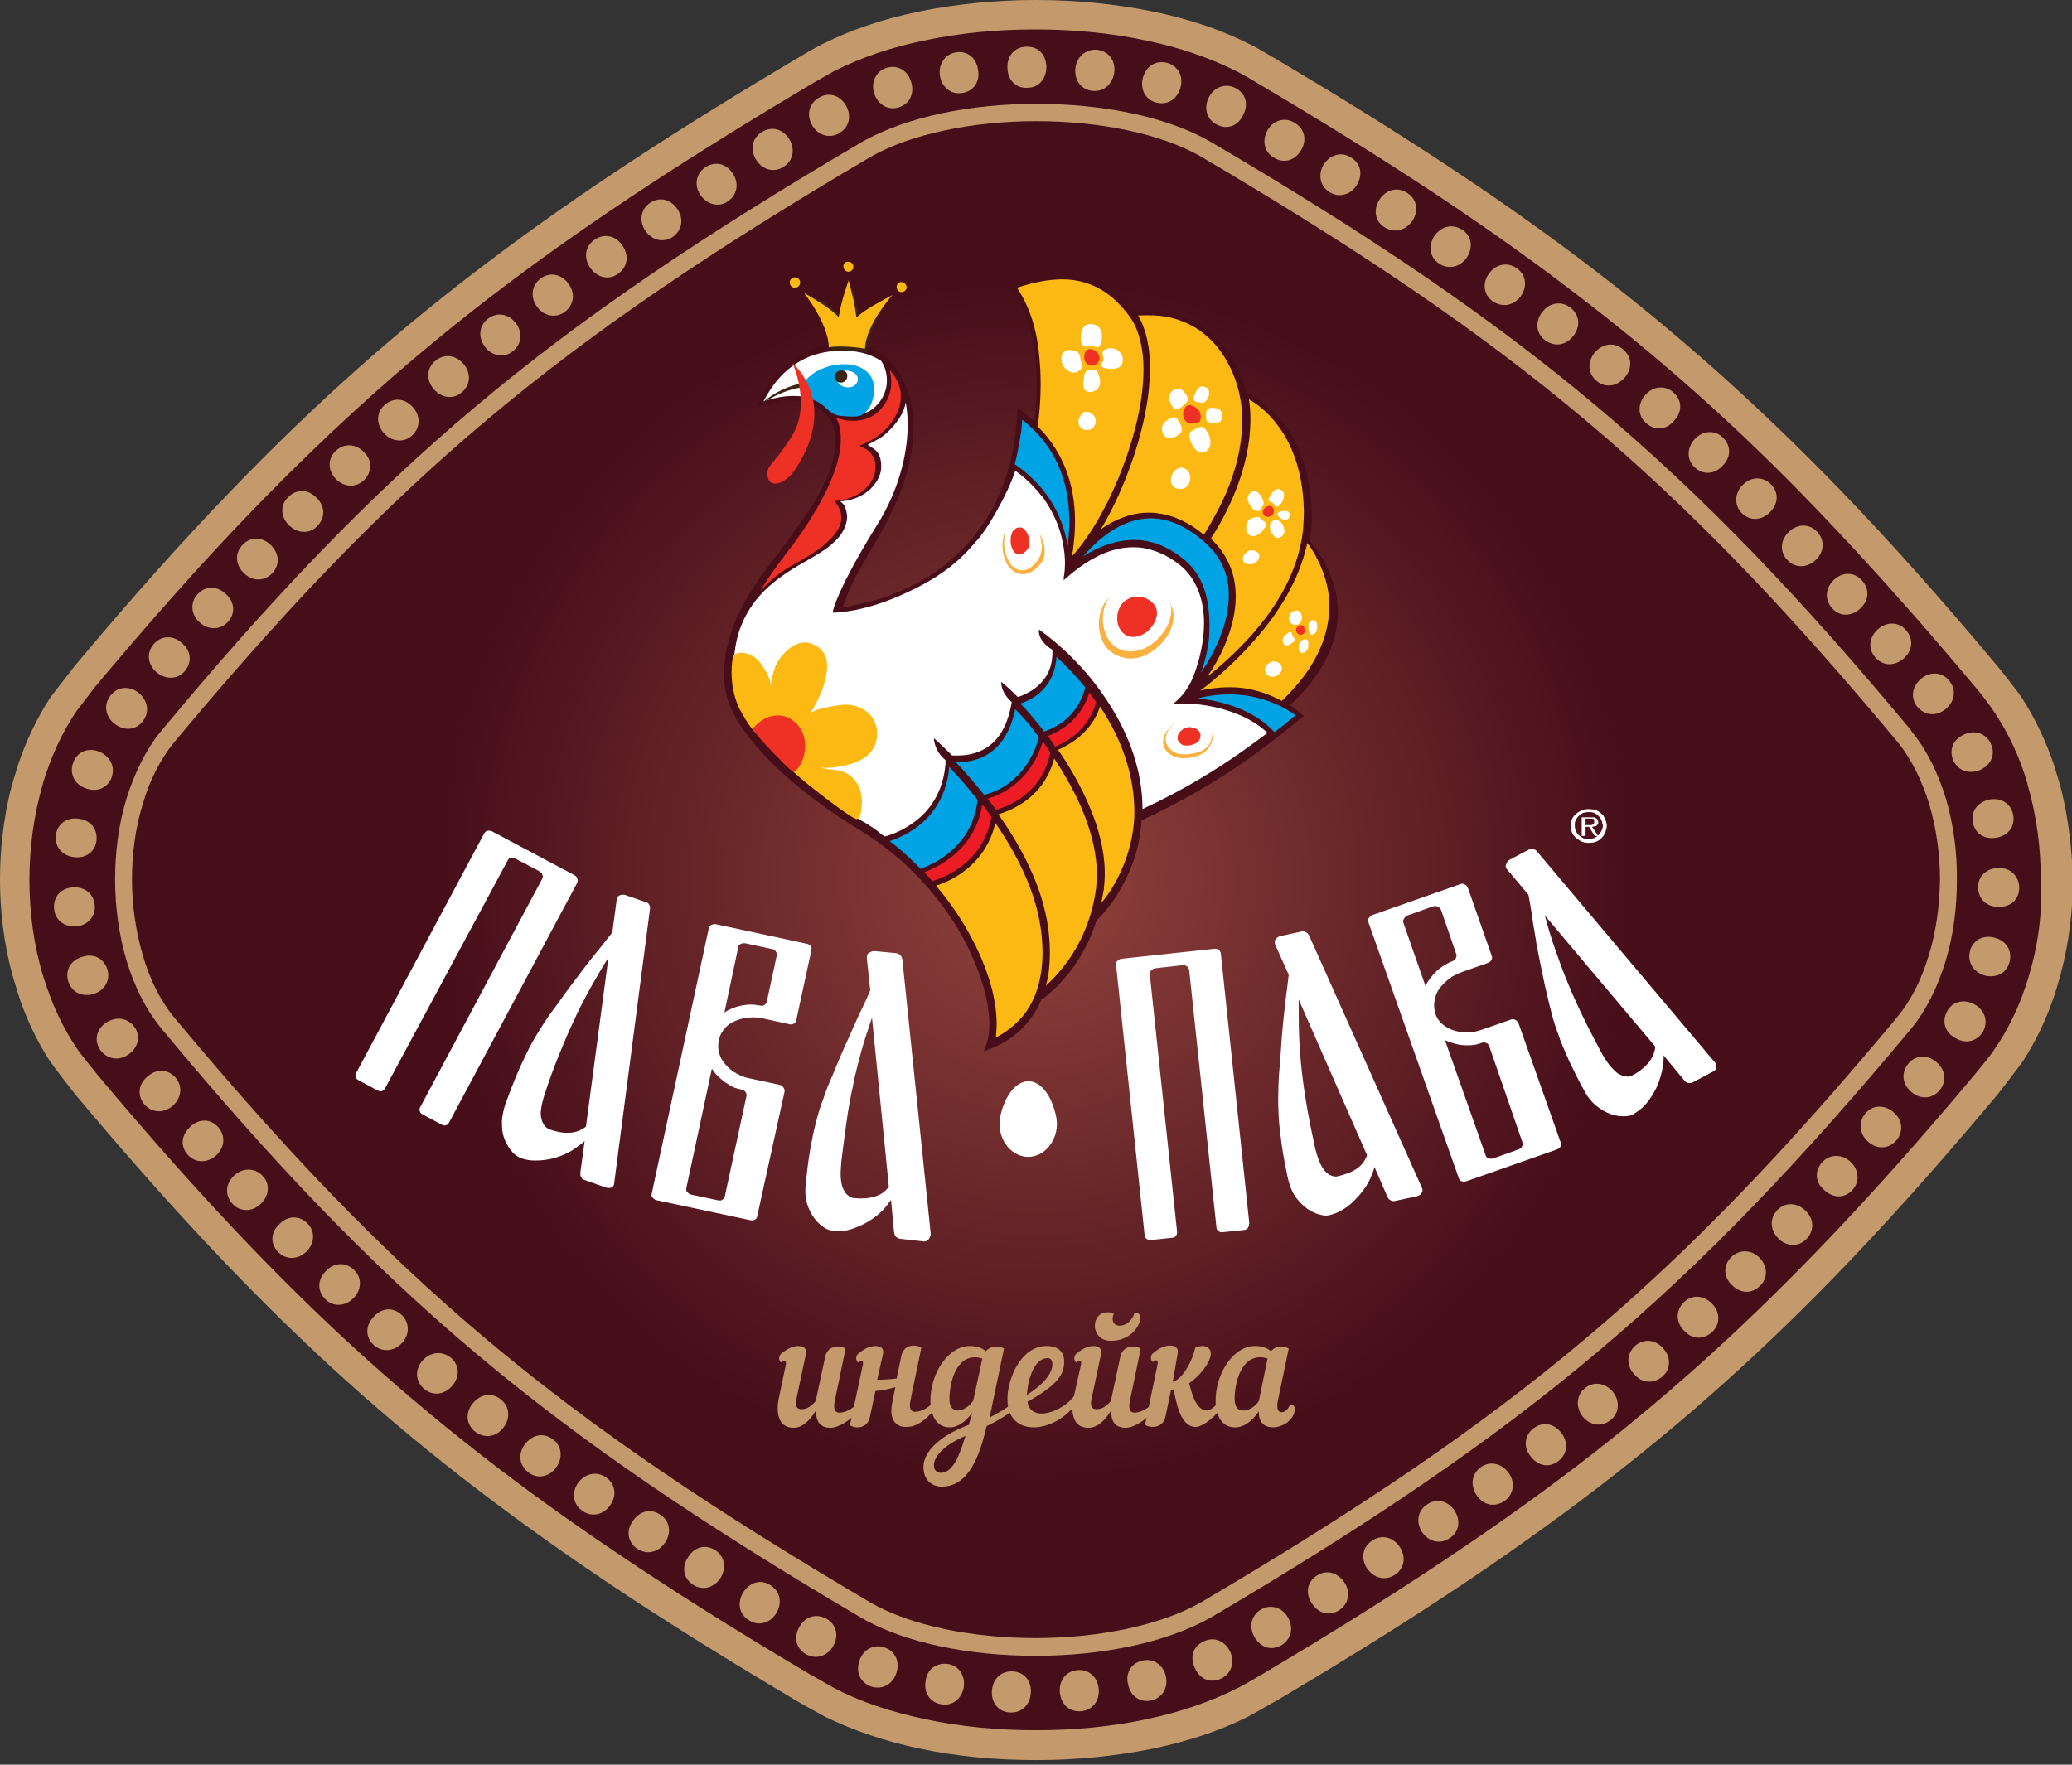 <svg width="135" height="115" viewBox="0 0 135 115" fill="none" xmlns="http://www.w3.org/2000/svg">
<rect x="0" y="0" width="135" height="115" fill="#333333" stroke="none"/>
<path d="M133.647 64.06C134.295 61.861 134.605 59.605 134.605 57.35C134.605 55.207 134.323 53.064 133.759 50.977L133.675 50.639L133.647 50.555C133.083 48.722 132.265 46.917 131.109 45.254L130.884 44.916L130.489 44.408L130.461 44.38L130.235 44.126C126.541 39.699 123.045 35.752 119.577 32.143C114.276 26.645 108.947 21.908 102.942 17.369C96.964 12.857 90.367 8.571 82.415 3.891L82.275 3.806L81.908 3.609C79.793 2.425 77.481 1.664 75.113 1.156C72.632 0.649 70.066 0.395 67.528 0.395C64.963 0.395 62.397 0.649 59.944 1.156C57.575 1.664 55.263 2.425 53.148 3.581L52.782 3.778L52.697 3.835C47.397 6.964 42.688 9.897 38.374 12.857C31.861 17.312 26.222 21.795 20.808 26.842C15.479 31.833 10.404 37.387 4.85 44.041L4.793 44.098L4.568 44.38L4.483 44.492L4.342 44.662C2.932 46.494 2.002 48.525 1.382 50.583L1.353 50.639C0.705 52.81 0.423 55.066 0.423 57.322C0.423 59.549 0.733 61.805 1.353 63.976L1.382 64.088C2.002 66.175 2.989 68.233 4.427 70.066L4.652 70.376L4.68 70.404C8.402 74.887 11.927 78.863 15.451 82.5C20.752 87.998 26.081 92.735 32.087 97.275C38.036 101.758 44.605 106.015 52.528 110.696L52.782 110.865L53.036 111.006C55.179 112.19 57.491 112.951 59.887 113.459C62.368 113.966 64.934 114.22 67.472 114.22C70.038 114.22 72.603 113.966 75.056 113.459C77.397 112.951 79.652 112.218 81.767 111.09L82.133 110.893L82.218 110.837L82.528 110.639C87.744 107.566 92.368 104.662 96.626 101.758C103.139 97.303 108.778 92.82 114.192 87.773H114.22C119.436 82.895 124.399 77.481 129.812 71.025H129.643L130.404 70.32L130.432 70.263L130.771 69.84L130.968 69.558C132.124 67.951 132.942 66.175 133.506 64.398L133.647 64.06Z" fill="url(#paint0_radial_12_89)"/>
<path d="M30.085 25.573C29.521 26.053 28.759 25.94 28.252 25.348C27.744 24.756 27.801 23.966 28.365 23.515C28.929 23.036 29.69 23.12 30.197 23.712C30.705 24.305 30.677 25.066 30.085 25.573Z" fill="#C49A6C"/>
<path d="M33.412 22.895C32.848 23.346 32.058 23.205 31.607 22.613C31.128 21.993 31.212 21.231 31.776 20.78C32.368 20.329 33.102 20.414 33.609 21.062C34.06 21.654 34.004 22.416 33.412 22.895Z" fill="#C49A6C"/>
<path d="M36.795 20.329C36.203 20.752 35.442 20.611 34.991 19.991C34.539 19.37 34.624 18.609 35.216 18.158C35.808 17.707 36.569 17.848 37.021 18.468C37.5 19.088 37.415 19.85 36.795 20.329Z" fill="#C49A6C"/>
<path d="M40.263 17.848C39.671 18.271 38.91 18.102 38.459 17.453C38.008 16.805 38.12 16.043 38.741 15.62C39.361 15.197 40.094 15.338 40.545 15.987C40.996 16.635 40.912 17.397 40.263 17.848Z" fill="#C49A6C"/>
<path d="M43.816 15.451C43.196 15.846 42.462 15.649 42.039 15.028C41.617 14.38 41.758 13.618 42.35 13.224C42.97 12.801 43.703 12.97 44.154 13.647C44.549 14.267 44.464 15 43.816 15.451Z" fill="#C49A6C"/>
<path d="M47.397 13.139C46.776 13.534 46.043 13.308 45.62 12.688C45.197 12.04 45.367 11.278 45.987 10.883C46.635 10.489 47.34 10.658 47.763 11.335C48.158 11.955 48.045 12.716 47.397 13.139Z" fill="#C49A6C"/>
<path d="M51.034 10.883C50.414 11.278 49.652 11.053 49.258 10.404C48.863 9.728 49.004 8.994 49.652 8.6C50.301 8.205 51.006 8.402 51.429 9.079C51.823 9.728 51.682 10.489 51.034 10.883Z" fill="#C49A6C"/>
<path d="M54.671 8.684C54.051 9.051 53.289 8.825 52.923 8.177C52.528 7.5 52.697 6.767 53.346 6.372C53.994 5.977 54.727 6.203 55.122 6.88C55.489 7.556 55.348 8.29 54.671 8.684Z" fill="#C49A6C"/>
<path d="M58.562 6.992C57.857 7.218 57.209 6.823 56.955 6.09C56.729 5.357 57.068 4.652 57.744 4.427C58.449 4.201 59.126 4.568 59.352 5.301C59.605 6.062 59.295 6.767 58.562 6.992Z" fill="#C49A6C"/>
<path d="M62.679 6.062C61.946 6.175 61.353 5.668 61.241 4.934C61.128 4.173 61.579 3.525 62.284 3.412C63.017 3.299 63.609 3.75 63.722 4.54C63.863 5.301 63.468 5.95 62.679 6.062Z" fill="#C49A6C"/>
<path d="M66.908 5.724C66.175 5.752 65.639 5.188 65.639 4.399C65.611 3.609 66.147 3.045 66.88 3.045C67.641 3.017 68.148 3.553 68.177 4.342C68.177 5.132 67.697 5.724 66.908 5.724Z" fill="#C49A6C"/>
<path d="M71.165 5.921C70.432 5.837 69.981 5.216 70.066 4.455C70.15 3.694 70.743 3.186 71.476 3.243C72.209 3.327 72.688 3.919 72.603 4.709C72.491 5.47 71.927 6.006 71.165 5.921Z" fill="#C49A6C"/>
<path d="M75.338 6.683C74.633 6.513 74.267 5.808 74.464 5.075C74.662 4.314 75.31 3.919 76.015 4.089C76.748 4.286 77.115 4.934 76.917 5.696C76.72 6.429 76.1 6.88 75.338 6.683Z" fill="#C49A6C"/>
<path d="M79.286 8.121C78.637 7.81 78.412 7.049 78.75 6.372C79.088 5.668 79.822 5.414 80.47 5.724C81.147 6.062 81.372 6.767 81.006 7.472C80.695 8.177 79.991 8.487 79.286 8.121Z" fill="#C49A6C"/>
<path d="M82.979 10.263C82.359 9.897 82.218 9.135 82.585 8.487C82.979 7.81 83.741 7.613 84.361 8.008C85.009 8.402 85.178 9.135 84.756 9.812C84.361 10.461 83.656 10.686 82.979 10.263Z" fill="#C49A6C"/>
<path d="M86.617 12.519C85.996 12.124 85.855 11.363 86.25 10.714C86.673 10.066 87.406 9.868 88.026 10.263C88.675 10.658 88.816 11.391 88.393 12.068C87.998 12.688 87.265 12.914 86.617 12.519Z" fill="#C49A6C"/>
<path d="M90.197 14.803C89.577 14.408 89.464 13.647 89.887 12.998C90.31 12.35 91.071 12.152 91.692 12.575C92.312 12.97 92.453 13.731 92.03 14.38C91.607 15 90.874 15.226 90.197 14.803Z" fill="#C49A6C"/>
<path d="M93.75 17.171C93.13 16.748 93.045 15.987 93.468 15.367C93.919 14.718 94.652 14.577 95.272 14.972C95.893 15.395 96.006 16.128 95.555 16.805C95.132 17.397 94.398 17.594 93.75 17.171Z" fill="#C49A6C"/>
<path d="M97.246 19.624C96.654 19.201 96.57 18.412 97.021 17.82C97.472 17.199 98.233 17.058 98.825 17.481C99.445 17.933 99.53 18.666 99.079 19.314C98.628 19.906 97.895 20.075 97.246 19.624Z" fill="#C49A6C"/>
<path d="M100.658 22.162C100.066 21.711 100.009 20.949 100.489 20.329C100.968 19.709 101.729 19.596 102.321 20.047C102.914 20.498 102.998 21.259 102.519 21.88C102.04 22.5 101.306 22.641 100.658 22.162Z" fill="#C49A6C"/>
<path d="M104.013 24.812C103.449 24.333 103.421 23.572 103.9 22.979C104.408 22.387 105.169 22.274 105.733 22.754C106.325 23.233 106.382 23.966 105.874 24.587C105.366 25.179 104.605 25.32 104.013 24.812Z" fill="#C49A6C"/>
<path d="M107.256 27.575C106.692 27.096 106.692 26.306 107.199 25.742C107.707 25.15 108.496 25.094 109.032 25.573C109.596 26.081 109.624 26.814 109.088 27.406C108.609 27.998 107.848 28.111 107.256 27.575Z" fill="#C49A6C"/>
<path d="M110.414 30.451C109.878 29.944 109.906 29.183 110.414 28.619C110.949 28.055 111.71 27.998 112.246 28.506C112.782 29.013 112.81 29.775 112.246 30.339C111.739 30.902 110.977 30.987 110.414 30.451Z" fill="#C49A6C"/>
<path d="M113.487 33.44C112.979 32.932 113.008 32.143 113.543 31.607C114.079 31.043 114.868 31.043 115.376 31.551C115.912 32.087 115.883 32.82 115.32 33.384C114.784 33.919 114.023 33.976 113.487 33.44Z" fill="#C49A6C"/>
<path d="M116.447 36.485C115.94 35.95 115.996 35.188 116.56 34.653C117.124 34.117 117.885 34.117 118.393 34.653C118.9 35.188 118.872 35.95 118.308 36.485C117.744 37.021 116.983 37.049 116.447 36.485Z" fill="#C49A6C"/>
<path d="M119.352 39.615C118.872 39.079 118.929 38.289 119.493 37.782C120.056 37.246 120.846 37.275 121.325 37.838C121.833 38.402 121.776 39.135 121.184 39.671C120.62 40.179 119.859 40.207 119.352 39.615Z" fill="#C49A6C"/>
<path d="M122.171 42.829C121.692 42.265 121.776 41.504 122.368 40.996C122.96 40.489 123.722 40.517 124.201 41.081C124.68 41.645 124.624 42.406 124.032 42.914C123.44 43.421 122.679 43.421 122.171 42.829Z" fill="#C49A6C"/>
<path d="M124.934 46.072C124.455 45.508 124.568 44.746 125.16 44.239C125.752 43.731 126.541 43.788 126.992 44.352C127.472 44.916 127.387 45.677 126.795 46.184C126.203 46.692 125.442 46.664 124.934 46.072Z" fill="#C49A6C"/>
<path d="M127.274 49.568C126.964 48.891 127.246 48.186 127.951 47.876C128.656 47.538 129.389 47.791 129.699 48.44C130.038 49.117 129.756 49.822 129.051 50.16C128.346 50.47 127.613 50.273 127.274 49.568Z" fill="#C49A6C"/>
<path d="M128.543 53.6C128.402 52.867 128.853 52.275 129.615 52.105C130.376 51.965 131.024 52.359 131.165 53.092C131.306 53.825 130.883 54.446 130.094 54.587C129.361 54.728 128.684 54.361 128.543 53.6Z" fill="#C49A6C"/>
<path d="M128.882 57.801C128.882 57.068 129.474 56.56 130.235 56.56C131.024 56.56 131.56 57.124 131.56 57.857C131.56 58.619 130.996 59.126 130.207 59.098C129.445 59.098 128.882 58.59 128.882 57.801Z" fill="#C49A6C"/>
<path d="M128.346 62.002C128.515 61.297 129.192 60.902 129.925 61.1C130.686 61.269 131.109 61.917 130.94 62.65C130.771 63.383 130.122 63.75 129.361 63.581C128.628 63.383 128.177 62.763 128.346 62.002Z" fill="#C49A6C"/>
<path d="M126.851 65.921C127.19 65.273 127.951 65.075 128.628 65.442C129.304 65.808 129.558 66.541 129.22 67.19C128.853 67.838 128.148 68.064 127.444 67.669C126.767 67.331 126.485 66.626 126.851 65.921Z" fill="#C49A6C"/>
<path d="M124.342 69.305C124.821 68.741 125.583 68.713 126.175 69.22C126.767 69.728 126.851 70.489 126.372 71.053C125.893 71.617 125.132 71.673 124.539 71.165C123.947 70.658 123.835 69.925 124.342 69.305Z" fill="#C49A6C"/>
<path d="M121.551 72.547C122.03 71.983 122.82 71.983 123.383 72.491C123.976 72.998 124.032 73.76 123.553 74.323C123.045 74.887 122.312 74.916 121.72 74.408C121.156 73.901 121.043 73.139 121.551 72.547Z" fill="#C49A6C"/>
<path d="M118.731 75.733C119.239 75.198 120 75.198 120.564 75.705C121.128 76.241 121.184 77.002 120.705 77.538C120.197 78.102 119.464 78.102 118.872 77.566C118.28 77.087 118.195 76.325 118.731 75.733Z" fill="#C49A6C"/>
<path d="M115.799 78.863C116.306 78.327 117.068 78.355 117.632 78.891C118.195 79.427 118.224 80.188 117.716 80.724C117.209 81.259 116.447 81.259 115.883 80.724C115.348 80.188 115.263 79.427 115.799 78.863Z" fill="#C49A6C"/>
<path d="M112.81 81.908C113.346 81.401 114.107 81.429 114.643 81.965C115.179 82.528 115.207 83.29 114.671 83.797C114.135 84.333 113.402 84.305 112.838 83.741C112.303 83.233 112.246 82.472 112.81 81.908Z" fill="#C49A6C"/>
<path d="M109.737 84.84C110.273 84.333 111.034 84.417 111.57 84.981C112.105 85.545 112.077 86.335 111.541 86.814C110.977 87.322 110.244 87.293 109.709 86.701C109.173 86.137 109.173 85.376 109.737 84.84Z" fill="#C49A6C"/>
<path d="M106.551 87.688C107.115 87.209 107.876 87.293 108.383 87.885C108.891 88.477 108.863 89.239 108.299 89.718C107.735 90.197 106.974 90.141 106.466 89.549C105.959 88.985 105.959 88.224 106.551 87.688Z" fill="#C49A6C"/>
<path d="M103.28 90.451C103.844 90 104.605 90.113 105.085 90.705C105.564 91.297 105.508 92.087 104.944 92.538C104.352 93.017 103.618 92.904 103.111 92.312C102.66 91.692 102.688 90.93 103.28 90.451Z" fill="#C49A6C"/>
<path d="M99.925 93.073C100.517 92.622 101.278 92.763 101.729 93.384C102.209 94.004 102.124 94.765 101.532 95.216C100.94 95.668 100.207 95.555 99.727 94.906C99.248 94.314 99.304 93.553 99.925 93.073Z" fill="#C49A6C"/>
<path d="M96.485 95.611C97.077 95.188 97.838 95.357 98.29 95.977C98.741 96.598 98.628 97.387 98.036 97.81C97.415 98.233 96.682 98.12 96.231 97.472C95.78 96.823 95.865 96.062 96.485 95.611Z" fill="#C49A6C"/>
<path d="M92.989 98.036C93.609 97.613 94.342 97.81 94.765 98.431C95.188 99.079 95.075 99.84 94.455 100.235C93.835 100.658 93.102 100.489 92.65 99.84C92.256 99.22 92.34 98.459 92.989 98.036Z" fill="#C49A6C"/>
<path d="M89.436 100.376C90.056 99.981 90.789 100.179 91.212 100.827C91.635 101.476 91.494 102.237 90.874 102.632C90.254 103.026 89.521 102.857 89.07 102.209C88.647 101.56 88.759 100.799 89.436 100.376Z" fill="#C49A6C"/>
<path d="M85.827 102.66C86.447 102.265 87.18 102.491 87.603 103.139C88.026 103.788 87.857 104.549 87.237 104.944C86.588 105.338 85.883 105.141 85.46 104.464C85.038 103.816 85.15 103.083 85.827 102.66Z" fill="#C49A6C"/>
<path d="M82.162 104.887C82.782 104.521 83.543 104.746 83.91 105.395C84.305 106.071 84.135 106.805 83.515 107.199C82.867 107.594 82.162 107.397 81.739 106.692C81.372 106.043 81.485 105.282 82.162 104.887Z" fill="#C49A6C"/>
<path d="M78.468 106.945C79.145 106.635 79.85 106.974 80.16 107.65C80.47 108.355 80.216 109.088 79.539 109.399C78.863 109.709 78.158 109.427 77.848 108.694C77.509 107.989 77.735 107.256 78.468 106.945Z" fill="#C49A6C"/>
<path d="M74.436 108.214C75.141 108.045 75.79 108.496 75.959 109.23C76.128 109.991 75.733 110.639 75.028 110.808C74.295 110.978 73.675 110.555 73.506 109.793C73.308 109.06 73.675 108.384 74.436 108.214Z" fill="#C49A6C"/>
<path d="M70.235 108.835C70.968 108.778 71.532 109.314 71.588 110.075C71.645 110.865 71.165 111.457 70.432 111.513C69.671 111.57 69.135 111.09 69.051 110.273C68.994 109.511 69.445 108.891 70.235 108.835Z" fill="#C49A6C"/>
<path d="M65.978 108.919C66.711 108.947 67.218 109.54 67.162 110.301C67.133 111.09 66.57 111.626 65.837 111.598C65.075 111.57 64.596 111.006 64.624 110.216C64.68 109.427 65.188 108.891 65.978 108.919Z" fill="#C49A6C"/>
<path d="M61.776 108.44C62.509 108.553 62.904 109.229 62.791 109.963C62.65 110.724 62.03 111.203 61.325 111.062C60.592 110.949 60.169 110.301 60.31 109.54C60.395 108.807 60.987 108.327 61.776 108.44Z" fill="#C49A6C"/>
<path d="M57.66 107.369C58.365 107.622 58.647 108.327 58.393 109.06C58.139 109.793 57.434 110.132 56.758 109.906C56.053 109.652 55.742 108.976 55.996 108.214C56.25 107.481 56.927 107.115 57.66 107.369Z" fill="#C49A6C"/>
<path d="M53.882 105.508C54.502 105.874 54.671 106.635 54.276 107.284C53.882 107.961 53.12 108.158 52.5 107.791C51.852 107.397 51.682 106.692 52.105 105.987C52.472 105.338 53.205 105.113 53.882 105.508Z" fill="#C49A6C"/>
<path d="M50.216 103.309C50.837 103.703 50.977 104.465 50.583 105.113C50.188 105.79 49.427 105.987 48.806 105.592C48.158 105.198 48.017 104.465 48.412 103.788C48.835 103.111 49.568 102.886 50.216 103.309Z" fill="#C49A6C"/>
<path d="M46.607 101.025C47.227 101.419 47.34 102.181 46.946 102.829C46.523 103.478 45.789 103.675 45.169 103.28C44.549 102.885 44.38 102.152 44.831 101.476C45.225 100.827 45.959 100.602 46.607 101.025Z" fill="#C49A6C"/>
<path d="M43.026 98.713C43.647 99.107 43.759 99.897 43.336 100.517C42.913 101.166 42.152 101.335 41.532 100.94C40.912 100.517 40.771 99.784 41.222 99.135C41.645 98.487 42.378 98.261 43.026 98.713Z" fill="#C49A6C"/>
<path d="M39.502 96.288C40.094 96.71 40.207 97.472 39.756 98.092C39.304 98.741 38.543 98.882 37.951 98.459C37.331 98.036 37.218 97.274 37.669 96.626C38.12 96.034 38.853 95.837 39.502 96.288Z" fill="#C49A6C"/>
<path d="M36.034 93.806C36.626 94.257 36.682 95.019 36.231 95.639C35.78 96.259 34.991 96.4 34.427 95.949C33.835 95.498 33.722 94.765 34.201 94.117C34.681 93.496 35.414 93.327 36.034 93.806Z" fill="#C49A6C"/>
<path d="M32.65 91.213C33.214 91.664 33.271 92.453 32.791 93.045C32.312 93.665 31.551 93.75 30.959 93.299C30.366 92.82 30.31 92.087 30.789 91.466C31.297 90.846 32.058 90.705 32.65 91.213Z" fill="#C49A6C"/>
<path d="M29.38 88.478C29.944 88.957 29.972 89.718 29.464 90.31C28.957 90.902 28.195 90.987 27.632 90.508C27.068 90.028 27.011 89.267 27.519 88.675C28.026 88.111 28.759 87.998 29.38 88.478Z" fill="#C49A6C"/>
<path d="M26.165 85.686C26.701 86.194 26.701 86.955 26.194 87.519C25.658 88.083 24.897 88.139 24.361 87.66C23.797 87.152 23.797 86.391 24.333 85.827C24.84 85.235 25.602 85.15 26.165 85.686Z" fill="#C49A6C"/>
<path d="M23.064 82.754C23.6 83.261 23.571 84.051 23.036 84.587C22.5 85.15 21.71 85.179 21.203 84.671C20.667 84.135 20.667 83.402 21.231 82.838C21.739 82.275 22.5 82.218 23.064 82.754Z" fill="#C49A6C"/>
<path d="M20.047 79.737C20.555 80.273 20.498 81.034 19.962 81.57C19.398 82.105 18.637 82.105 18.13 81.598C17.594 81.062 17.622 80.301 18.214 79.765C18.722 79.23 19.483 79.173 20.047 79.737Z" fill="#C49A6C"/>
<path d="M17.115 76.635C17.622 77.171 17.538 77.932 16.974 78.468C16.41 79.004 15.62 78.976 15.141 78.44C14.633 77.876 14.69 77.143 15.254 76.607C15.818 76.1 16.579 76.072 17.115 76.635Z" fill="#C49A6C"/>
<path d="M14.239 73.478C14.718 74.041 14.633 74.803 14.069 75.31C13.477 75.818 12.716 75.79 12.237 75.254C11.729 74.69 11.814 73.957 12.406 73.421C12.97 72.885 13.731 72.885 14.239 73.478Z" fill="#C49A6C"/>
<path d="M11.447 70.235C11.927 70.799 11.814 71.56 11.25 72.068C10.658 72.575 9.897 72.519 9.417 71.983C8.938 71.419 8.994 70.658 9.615 70.15C10.179 69.643 10.94 69.643 11.447 70.235Z" fill="#C49A6C"/>
<path d="M8.769 66.936C9.192 67.528 8.994 68.29 8.374 68.713C7.726 69.164 6.964 69.023 6.541 68.43C6.118 67.81 6.259 67.077 6.936 66.626C7.585 66.231 8.318 66.316 8.769 66.936Z" fill="#C49A6C"/>
<path d="M6.992 63.158C7.218 63.863 6.823 64.54 6.118 64.765C5.385 64.991 4.68 64.68 4.455 63.976C4.229 63.271 4.568 62.594 5.329 62.368C6.034 62.115 6.739 62.397 6.992 63.158Z" fill="#C49A6C"/>
<path d="M6.175 59.013C6.231 59.746 5.695 60.31 4.962 60.367C4.173 60.423 3.581 59.944 3.524 59.211C3.468 58.45 3.947 57.886 4.737 57.829C5.498 57.773 6.118 58.224 6.175 59.013Z" fill="#C49A6C"/>
<path d="M6.287 54.784C6.203 55.517 5.554 55.968 4.821 55.855C4.06 55.771 3.553 55.179 3.637 54.446C3.722 53.713 4.314 53.261 5.103 53.346C5.865 53.431 6.372 53.995 6.287 54.784Z" fill="#C49A6C"/>
<path d="M7.274 50.667C7.021 51.344 6.316 51.654 5.583 51.372C4.85 51.118 4.511 50.414 4.765 49.709C5.019 49.004 5.695 48.694 6.457 48.976C7.162 49.286 7.528 49.934 7.274 50.667Z" fill="#C49A6C"/>
<path d="M9.304 47.002C8.853 47.594 8.092 47.651 7.472 47.171C6.851 46.692 6.739 45.931 7.19 45.339C7.641 44.746 8.402 44.662 9.023 45.141C9.615 45.62 9.784 46.382 9.304 47.002Z" fill="#C49A6C"/>
<path d="M12.04 43.731C11.56 44.295 10.799 44.295 10.207 43.816C9.615 43.308 9.53 42.547 10.009 41.983C10.489 41.419 11.25 41.363 11.842 41.899C12.434 42.378 12.547 43.139 12.04 43.731Z" fill="#C49A6C"/>
<path d="M14.859 40.517C14.38 41.053 13.59 41.081 13.026 40.573C12.434 40.066 12.378 39.276 12.857 38.741C13.365 38.177 14.098 38.149 14.69 38.684C15.282 39.192 15.367 39.953 14.859 40.517Z" fill="#C49A6C"/>
<path d="M17.735 37.359C17.227 37.895 16.466 37.895 15.902 37.359C15.338 36.823 15.282 36.062 15.789 35.526C16.297 34.962 17.058 34.962 17.622 35.498C18.186 36.034 18.271 36.795 17.735 37.359Z" fill="#C49A6C"/>
<path d="M20.667 34.286C20.16 34.821 19.37 34.765 18.835 34.229C18.271 33.694 18.242 32.904 18.778 32.397C19.314 31.861 20.047 31.861 20.611 32.425C21.175 32.961 21.231 33.722 20.667 34.286Z" fill="#C49A6C"/>
<path d="M23.712 31.297C23.177 31.805 22.415 31.748 21.88 31.213C21.344 30.649 21.344 29.887 21.88 29.38C22.415 28.872 23.177 28.901 23.712 29.465C24.248 29.972 24.276 30.733 23.712 31.297Z" fill="#C49A6C"/>
<path d="M26.842 28.393C26.306 28.872 25.517 28.788 25.009 28.224C24.502 27.632 24.502 26.87 25.066 26.391C25.63 25.884 26.363 25.94 26.898 26.532C27.406 27.096 27.406 27.857 26.842 28.393Z" fill="#C49A6C"/>
<path d="M126.795 52.077C126.288 50.413 125.555 48.891 124.539 47.65V47.622C110.132 30.31 99.474 21.344 78.891 9.248C75.959 7.556 71.729 6.767 67.528 6.767C63.299 6.767 59.098 7.585 56.165 9.248C35.526 21.372 24.897 30.31 10.489 47.65C9.474 48.891 8.741 50.442 8.233 52.077C7.726 53.74 7.5 55.545 7.5 57.321C7.5 59.126 7.754 60.902 8.233 62.566C8.741 64.229 9.474 65.752 10.489 66.992C24.897 84.361 35.526 93.299 56.109 105.423C59.041 107.115 63.271 107.904 67.472 107.904C71.701 107.904 75.902 107.086 78.863 105.423C99.445 93.299 110.075 84.361 124.511 67.049C125.526 65.808 126.259 64.286 126.767 62.622C127.274 60.959 127.5 59.154 127.5 57.378C127.528 55.545 127.274 53.74 126.795 52.077ZM125.667 62.256C125.216 63.806 124.511 65.188 123.609 66.287C109.229 83.543 98.797 92.312 78.271 104.408C75.62 105.93 71.532 106.748 67.472 106.748C63.412 106.748 59.323 105.959 56.673 104.408C36.147 92.312 25.714 83.543 11.335 66.287C10.432 65.188 9.756 63.806 9.305 62.256C8.853 60.705 8.6 59.013 8.6 57.321C8.6 55.63 8.825 53.938 9.305 52.387C9.756 50.836 10.46 49.455 11.363 48.355C25.742 31.1 36.175 22.331 56.701 10.235C59.352 8.712 63.44 7.895 67.5 7.895C71.56 7.895 75.648 8.684 78.299 10.235C98.825 22.331 109.258 31.1 123.637 48.355C124.539 49.455 125.216 50.865 125.695 52.387C126.147 53.938 126.4 55.63 126.4 57.321C126.372 59.041 126.147 60.733 125.667 62.256Z" fill="#C49A6C"/>
<path d="M134.295 51.429C134.239 51.231 133.9 50.075 133.844 49.906C133.336 48.383 132.632 46.861 131.701 45.423C131.617 45.282 130.291 43.562 130.15 43.421C126.598 39.163 123.214 35.357 119.831 31.861C114.502 26.363 109.173 21.598 103.139 17.03C97.218 12.547 90.648 8.289 82.782 3.637C82.726 3.609 81.936 3.158 81.852 3.102C79.737 1.974 77.481 1.241 75.169 0.761C72.688 0.254 70.094 0 67.5 0C64.906 0 62.312 0.254 59.831 0.761C57.519 1.241 55.263 1.974 53.148 3.102C53.064 3.158 52.274 3.581 52.218 3.637C44.352 8.289 37.782 12.547 31.861 17.03C25.827 21.57 20.498 26.335 15.169 31.861C11.786 35.357 8.402 39.163 4.85 43.421C4.737 43.562 3.412 45.282 3.299 45.423C2.368 46.861 1.664 48.355 1.156 49.906C1.1 50.075 0.761 51.231 0.705 51.429C0.226 53.374 0 55.348 0 57.321C0 59.38 0.254 61.466 0.789 63.468C0.846 63.694 1.241 64.934 1.297 65.132C1.776 66.485 2.397 67.838 3.242 69.135C3.383 69.361 4.793 71.194 4.962 71.391C10.348 77.82 15.31 83.205 20.526 88.111C25.94 93.186 31.607 97.669 38.148 102.152C42.265 104.972 46.72 107.763 51.711 110.724C51.88 110.836 53.487 111.739 53.712 111.852C55.658 112.81 57.744 113.487 59.859 113.938C62.368 114.474 64.934 114.699 67.528 114.699C70.122 114.699 72.716 114.445 75.197 113.938C77.312 113.487 79.398 112.838 81.344 111.852C81.57 111.739 83.148 110.836 83.346 110.724C88.337 107.763 92.791 104.972 96.908 102.152C103.449 97.669 109.117 93.186 114.53 88.111C119.746 83.233 124.709 77.82 130.094 71.391C130.263 71.194 131.673 69.361 131.814 69.135C132.632 67.867 133.28 66.513 133.759 65.132C133.844 64.934 134.211 63.694 134.267 63.468C134.803 61.438 135.056 59.38 135.056 57.321C135 55.348 134.774 53.374 134.295 51.429ZM132.18 63.637C131.673 65.357 130.912 67.021 129.84 68.543C129.671 68.797 128.797 69.868 128.628 70.066C123.242 76.494 118.308 81.852 113.148 86.701C107.82 91.72 102.237 96.147 95.78 100.545C91.692 103.336 87.209 106.156 82.218 109.117C82.077 109.201 81.006 109.821 80.78 109.934C78.919 110.893 76.889 111.57 74.774 112.021C72.434 112.528 69.953 112.754 67.5 112.754C65.047 112.754 62.566 112.528 60.226 112.021C58.111 111.57 56.053 110.921 54.22 109.934C54.023 109.821 52.951 109.201 52.782 109.117C47.763 106.156 43.308 103.336 39.22 100.545C32.735 96.118 27.18 91.692 21.852 86.701C16.692 81.852 11.758 76.494 6.372 70.066C6.203 69.868 5.357 68.797 5.16 68.543C4.088 67.021 3.355 65.357 2.82 63.637C2.199 61.607 1.917 59.464 1.917 57.35C1.917 55.235 2.199 53.12 2.791 51.09V51.062C3.299 49.398 4.004 47.763 5.019 46.297C5.16 46.1 6.006 45.028 6.09 44.887C9.699 40.573 13.083 36.739 16.494 33.214C21.767 27.773 27.011 23.064 32.961 18.581C38.797 14.182 45.282 9.981 53.064 5.357C53.177 5.301 54.22 4.709 54.361 4.624C56.165 3.722 58.111 3.073 60.169 2.65C62.538 2.143 64.991 1.917 67.444 1.917C69.897 1.917 72.378 2.143 74.718 2.65C76.748 3.073 78.722 3.722 80.526 4.624C80.667 4.68 81.71 5.273 81.823 5.357C89.605 9.953 96.09 14.154 101.927 18.581C107.876 23.064 113.148 27.744 118.393 33.214C121.776 36.739 125.188 40.573 128.797 44.887C128.91 45 129.727 46.071 129.868 46.297C130.883 47.791 131.617 49.398 132.096 51.062V51.09C132.688 53.12 132.97 55.235 132.97 57.35C133.083 59.464 132.801 61.579 132.18 63.637Z" fill="#C49A6C"/>
<path d="M29.211 73.224C29.182 73.28 29.126 73.308 29.041 73.336C28.957 73.365 28.872 73.336 28.759 73.28L27.547 72.632C27.547 72.632 27.519 72.603 27.462 72.575C27.406 72.547 27.378 72.49 27.35 72.406C27.322 72.321 27.322 72.237 27.378 72.152L35.329 57.265C35.329 57.265 35.357 57.237 35.357 57.18C35.385 57.124 35.357 57.068 35.329 56.983C35.301 56.898 35.216 56.814 35.103 56.757L33.553 55.94C33.553 55.94 33.525 55.912 33.468 55.912C33.412 55.912 33.355 55.912 33.271 55.912C33.186 55.912 33.13 55.968 33.073 56.081L25.094 70.912C25.094 70.912 25.066 70.94 25.038 70.996C25.009 71.024 24.953 71.081 24.869 71.109C24.784 71.137 24.699 71.109 24.587 71.052L23.374 70.404C23.374 70.404 23.346 70.376 23.29 70.348C23.233 70.32 23.205 70.263 23.177 70.178C23.148 70.094 23.148 70.009 23.205 69.925L31.551 54.304C31.607 54.22 31.664 54.163 31.748 54.135C31.833 54.135 31.889 54.135 31.945 54.135C32.002 54.163 32.03 54.163 32.03 54.163L37.387 57.011C37.5 57.068 37.585 57.152 37.613 57.237C37.641 57.321 37.641 57.378 37.641 57.434C37.613 57.49 37.613 57.519 37.613 57.519L29.267 73.139C29.267 73.139 29.239 73.167 29.211 73.224Z" fill="white"/>
<path d="M39.981 77.256C39.953 77.312 39.897 77.34 39.812 77.397C39.727 77.425 39.615 77.425 39.502 77.397L38.064 76.889C38.064 76.889 38.036 76.861 37.979 76.861C37.951 76.833 37.895 76.776 37.867 76.72C37.81 76.635 37.81 76.551 37.81 76.438L38.092 74.352C37.951 74.493 37.725 74.662 37.444 74.859C37.162 75.056 36.823 75.226 36.428 75.367C36.034 75.508 35.639 75.592 35.188 75.62C34.737 75.649 34.314 75.62 33.891 75.451C33.75 75.395 33.581 75.282 33.412 75.113C33.242 74.915 33.073 74.69 32.932 74.38C32.791 74.07 32.707 73.731 32.707 73.337C32.678 72.942 32.763 72.491 32.904 72.011C33.186 71.25 33.44 70.573 33.694 69.981C33.947 69.389 34.201 68.853 34.455 68.346C34.709 67.838 34.99 67.387 35.273 66.936C35.554 66.485 35.865 66.034 36.231 65.555C36.682 64.934 37.049 64.399 37.387 63.976C37.697 63.553 38.007 63.158 38.261 62.82C38.515 62.481 38.797 62.143 39.051 61.833C39.304 61.523 39.586 61.156 39.897 60.761L40.178 58.647C40.207 58.506 40.263 58.393 40.348 58.365C40.432 58.308 40.517 58.308 40.573 58.308C40.63 58.308 40.686 58.308 40.686 58.308L42.068 58.788C42.18 58.816 42.265 58.872 42.293 58.957C42.35 59.041 42.35 59.098 42.35 59.154C42.35 59.211 42.35 59.239 42.35 59.239L40.009 77.171C40.009 77.171 40.009 77.199 39.981 77.256ZM39.643 62.397C39.22 63.073 38.825 63.75 38.459 64.399C38.092 65.075 37.725 65.752 37.415 66.457C37.077 67.162 36.767 67.895 36.457 68.656C36.147 69.417 35.836 70.235 35.554 71.109C35.413 71.504 35.329 71.842 35.273 72.152C35.216 72.463 35.216 72.688 35.273 72.885C35.301 73.055 35.385 73.224 35.47 73.337C35.554 73.449 35.667 73.534 35.78 73.59C36.259 73.76 36.682 73.844 37.077 73.816C37.472 73.816 37.838 73.675 38.177 73.421L39.643 62.397Z" fill="white"/>
<path d="M49.314 79.342C49.286 79.398 49.258 79.455 49.173 79.483C49.088 79.54 49.004 79.54 48.863 79.511L42.773 78.214C42.773 78.214 42.744 78.186 42.688 78.186C42.632 78.158 42.575 78.102 42.519 78.045C42.462 77.989 42.434 77.904 42.462 77.791L46.184 60.479C46.212 60.367 46.269 60.31 46.325 60.282C46.41 60.254 46.466 60.226 46.523 60.226C46.579 60.226 46.607 60.226 46.635 60.226L52.528 61.494C52.669 61.523 52.754 61.579 52.81 61.635C52.867 61.72 52.895 61.776 52.867 61.833C52.867 61.889 52.867 61.917 52.867 61.917L51.88 66.485C51.88 66.485 51.88 66.513 51.851 66.57C51.823 66.626 51.795 66.682 51.711 66.71C51.626 66.767 51.513 66.767 51.4 66.739L49.737 66.372C49.398 66.288 49.088 66.288 48.75 66.316C48.44 66.344 48.13 66.429 47.876 66.541C47.622 66.654 47.368 66.823 47.199 67.049C47.002 67.275 46.889 67.5 46.833 67.81C46.776 68.092 46.776 68.374 46.861 68.656C46.945 68.938 47.086 69.164 47.284 69.389C47.481 69.615 47.707 69.812 47.989 69.953C48.271 70.122 48.581 70.235 48.919 70.291L50.752 70.686C50.893 70.714 50.977 70.771 51.034 70.855C51.09 70.94 51.118 70.996 51.118 71.053C51.118 71.109 51.118 71.137 51.118 71.137L49.342 79.229C49.342 79.257 49.342 79.286 49.314 79.342ZM48.637 71.419C48.637 71.419 48.637 71.391 48.637 71.335C48.637 71.278 48.609 71.222 48.553 71.137C48.496 71.053 48.412 71.025 48.271 70.996C47.961 70.94 47.678 70.827 47.453 70.658C47.199 70.517 47.002 70.348 46.861 70.207C46.692 70.066 46.579 69.925 46.494 69.812L46.382 69.643L44.718 77.425C44.69 77.538 44.718 77.622 44.774 77.679C44.831 77.735 44.887 77.791 44.944 77.82C45 77.848 45.028 77.848 45.028 77.848L46.748 78.214C46.889 78.243 47.002 78.243 47.058 78.186C47.143 78.13 47.171 78.102 47.199 78.045C47.227 77.989 47.227 77.96 47.227 77.96L48.637 71.419ZM50.611 62.256C50.611 62.256 50.611 62.227 50.611 62.171C50.611 62.115 50.583 62.058 50.526 61.974C50.47 61.889 50.385 61.861 50.244 61.833L48.524 61.466C48.524 61.466 48.496 61.466 48.44 61.466C48.383 61.466 48.327 61.494 48.242 61.523C48.158 61.551 48.102 61.635 48.102 61.72L47.199 65.978C47.538 65.752 47.904 65.611 48.327 65.526C48.75 65.442 49.117 65.442 49.483 65.526C49.624 65.555 49.737 65.555 49.793 65.498C49.878 65.442 49.906 65.414 49.934 65.357C49.962 65.301 49.962 65.273 49.962 65.273L50.611 62.256Z" fill="white"/>
<path d="M60.564 80.667C60.536 80.724 60.508 80.78 60.423 80.836C60.338 80.893 60.254 80.921 60.113 80.893L58.618 80.724C58.618 80.724 58.59 80.724 58.534 80.695C58.477 80.695 58.449 80.639 58.365 80.583C58.308 80.526 58.28 80.442 58.252 80.301L58.054 78.186C57.942 78.355 57.773 78.581 57.547 78.835C57.293 79.088 57.011 79.342 56.673 79.539C56.335 79.765 55.94 79.934 55.545 80.075C55.122 80.216 54.699 80.272 54.248 80.216C54.107 80.188 53.91 80.132 53.684 79.991C53.459 79.85 53.261 79.652 53.064 79.398C52.867 79.145 52.697 78.806 52.585 78.44C52.472 78.045 52.444 77.622 52.5 77.115C52.585 76.297 52.669 75.592 52.782 74.944C52.895 74.323 53.008 73.731 53.148 73.195C53.289 72.66 53.43 72.124 53.628 71.645C53.797 71.137 53.994 70.63 54.248 70.066C54.53 69.361 54.784 68.769 55.009 68.261C55.235 67.782 55.432 67.331 55.602 66.936C55.771 66.541 55.968 66.147 56.137 65.78C56.306 65.413 56.504 65.019 56.701 64.539L56.476 62.425C56.476 62.284 56.504 62.171 56.588 62.115C56.673 62.058 56.729 62.03 56.814 62.002C56.87 62.002 56.927 61.974 56.927 61.974L58.365 62.115C58.477 62.115 58.562 62.171 58.647 62.227C58.703 62.284 58.731 62.34 58.759 62.397C58.759 62.453 58.788 62.481 58.788 62.481L60.648 80.47C60.592 80.583 60.592 80.611 60.564 80.667ZM56.814 66.316C56.56 67.077 56.306 67.81 56.109 68.543C55.912 69.276 55.714 70.009 55.573 70.771C55.404 71.532 55.263 72.321 55.15 73.139C55.038 73.957 54.925 74.803 54.812 75.733C54.784 76.128 54.756 76.494 54.784 76.805C54.812 77.115 54.868 77.34 54.953 77.509C55.038 77.678 55.122 77.82 55.263 77.904C55.376 78.017 55.489 78.073 55.63 78.073C56.137 78.13 56.56 78.102 56.955 77.989C57.35 77.876 57.66 77.678 57.913 77.34L56.814 66.316Z" fill="white"/>
<path d="M81.372 79.85C81.372 79.906 81.344 79.962 81.288 80.047C81.231 80.103 81.147 80.16 81.006 80.16L79.652 80.301C79.652 80.301 79.624 80.301 79.568 80.301C79.511 80.301 79.455 80.272 79.37 80.216C79.314 80.16 79.257 80.103 79.257 79.99L77.481 63.214C77.481 63.214 77.481 63.186 77.453 63.13C77.425 63.073 77.397 63.017 77.312 62.96C77.228 62.904 77.143 62.876 77.002 62.904L75.254 63.101C75.254 63.101 75.226 63.101 75.169 63.13C75.113 63.158 75.056 63.186 75 63.242C74.944 63.299 74.915 63.383 74.915 63.496L76.692 80.272C76.692 80.272 76.692 80.301 76.692 80.357C76.692 80.413 76.664 80.47 76.607 80.554C76.551 80.611 76.466 80.667 76.325 80.667L74.972 80.808C74.972 80.808 74.915 80.808 74.887 80.808C74.831 80.808 74.775 80.78 74.69 80.724C74.633 80.667 74.577 80.611 74.577 80.498L72.716 62.876C72.716 62.763 72.716 62.678 72.801 62.622C72.857 62.566 72.914 62.538 72.97 62.509C73.026 62.481 73.055 62.481 73.055 62.481L79.088 61.833C79.229 61.804 79.314 61.833 79.398 61.889C79.455 61.945 79.511 62.002 79.511 62.03C79.54 62.086 79.54 62.114 79.54 62.114L81.4 79.737C81.372 79.765 81.372 79.793 81.372 79.85Z" fill="white"/>
<path d="M92.679 77.594C92.679 77.65 92.65 77.707 92.594 77.791C92.538 77.876 92.453 77.904 92.312 77.96L90.846 78.271C90.846 78.271 90.818 78.271 90.761 78.271C90.705 78.271 90.649 78.242 90.592 78.214C90.508 78.186 90.451 78.101 90.395 77.989L89.549 76.043C89.521 76.24 89.408 76.494 89.267 76.833C89.126 77.143 88.9 77.481 88.647 77.791C88.393 78.101 88.083 78.412 87.745 78.665C87.378 78.919 86.983 79.117 86.56 79.201C86.419 79.229 86.222 79.229 85.968 79.145C85.714 79.088 85.461 78.947 85.179 78.778C84.897 78.581 84.671 78.327 84.417 78.017C84.192 77.678 84.023 77.284 83.91 76.776C83.741 75.987 83.6 75.254 83.515 74.633C83.431 74.013 83.346 73.393 83.318 72.857C83.29 72.293 83.261 71.757 83.29 71.222C83.29 70.686 83.318 70.122 83.374 69.53C83.431 68.769 83.487 68.12 83.515 67.585C83.572 67.049 83.6 66.57 83.656 66.118C83.713 65.695 83.741 65.272 83.797 64.878C83.853 64.483 83.91 64.032 83.966 63.524L83.092 61.579C83.036 61.438 83.036 61.325 83.092 61.24C83.149 61.156 83.205 61.099 83.261 61.071C83.318 61.043 83.346 61.015 83.374 61.015L84.784 60.705C84.897 60.677 85.01 60.677 85.066 60.733C85.15 60.789 85.207 60.818 85.235 60.874C85.263 60.93 85.291 60.959 85.291 60.959L92.679 77.481C92.679 77.509 92.679 77.537 92.679 77.594ZM84.615 65.132C84.615 65.921 84.615 66.71 84.643 67.472C84.671 68.233 84.728 68.994 84.812 69.755C84.897 70.517 85.01 71.306 85.15 72.124C85.291 72.942 85.461 73.787 85.658 74.69C85.743 75.085 85.855 75.423 85.968 75.705C86.081 75.987 86.222 76.184 86.335 76.325C86.476 76.466 86.588 76.551 86.729 76.607C86.87 76.663 87.011 76.692 87.124 76.663C87.603 76.551 88.026 76.41 88.365 76.184C88.703 75.959 88.929 75.677 89.07 75.282L84.615 65.132Z" fill="white"/>
<path d="M101.729 74.521C101.729 74.577 101.729 74.633 101.673 74.718C101.645 74.803 101.56 74.859 101.419 74.915L95.555 76.974C95.555 76.974 95.498 76.974 95.442 77.002C95.385 77.002 95.301 77.002 95.216 76.974C95.132 76.946 95.075 76.889 95.047 76.776L89.154 60.085C89.126 59.972 89.126 59.887 89.182 59.831C89.239 59.775 89.267 59.718 89.323 59.69C89.38 59.662 89.408 59.633 89.408 59.633L95.103 57.632C95.244 57.575 95.329 57.575 95.413 57.632C95.498 57.66 95.555 57.716 95.583 57.773C95.611 57.829 95.611 57.857 95.639 57.857L97.19 62.284C97.19 62.284 97.19 62.312 97.218 62.368C97.218 62.425 97.218 62.481 97.162 62.566C97.133 62.65 97.049 62.707 96.908 62.763L95.301 63.327C94.991 63.44 94.68 63.581 94.427 63.778C94.173 63.976 93.947 64.201 93.778 64.427C93.609 64.68 93.496 64.934 93.468 65.216C93.412 65.498 93.44 65.78 93.524 66.062C93.609 66.344 93.778 66.57 94.004 66.767C94.229 66.936 94.455 67.077 94.765 67.162C95.047 67.246 95.357 67.275 95.667 67.275C95.977 67.275 96.316 67.19 96.626 67.077L98.402 66.457C98.543 66.4 98.628 66.4 98.712 66.457C98.797 66.485 98.853 66.541 98.882 66.598C98.91 66.654 98.938 66.682 98.938 66.682L101.701 74.493C101.701 74.436 101.729 74.464 101.729 74.521ZM93.891 59.295C93.891 59.295 93.863 59.267 93.835 59.211C93.806 59.154 93.75 59.126 93.665 59.07C93.581 59.041 93.468 59.041 93.355 59.07L91.692 59.662C91.692 59.662 91.663 59.69 91.607 59.718C91.551 59.746 91.523 59.803 91.466 59.887C91.41 59.972 91.41 60.056 91.438 60.141L92.876 64.258C93.045 63.891 93.299 63.581 93.609 63.271C93.919 62.989 94.257 62.791 94.596 62.65C94.737 62.594 94.821 62.538 94.85 62.453C94.878 62.368 94.906 62.312 94.906 62.256C94.906 62.199 94.878 62.171 94.878 62.171L93.891 59.295ZM97.021 68.149C97.021 68.149 96.993 68.12 96.964 68.064C96.936 68.008 96.88 67.979 96.795 67.951C96.71 67.923 96.598 67.923 96.485 67.979C96.203 68.092 95.893 68.12 95.611 68.12C95.329 68.12 95.075 68.092 94.878 68.036C94.68 67.979 94.483 67.923 94.342 67.867L94.145 67.782L96.795 75.282C96.823 75.395 96.88 75.451 96.964 75.479C97.049 75.508 97.105 75.508 97.162 75.508C97.218 75.508 97.246 75.508 97.246 75.508L98.91 74.915C99.051 74.859 99.135 74.803 99.163 74.718C99.192 74.633 99.22 74.577 99.22 74.521C99.22 74.464 99.22 74.436 99.192 74.436L97.021 68.149Z" fill="white"/>
<path d="M111.823 69.417C111.851 69.474 111.823 69.53 111.823 69.615C111.795 69.699 111.71 69.784 111.598 69.84L110.272 70.545C110.272 70.545 110.244 70.573 110.188 70.573C110.132 70.573 110.075 70.573 109.991 70.573C109.906 70.545 109.821 70.517 109.737 70.404L108.383 68.769C108.412 68.966 108.383 69.248 108.327 69.587C108.271 69.925 108.158 70.291 108.017 70.686C107.848 71.053 107.65 71.419 107.368 71.786C107.115 72.124 106.776 72.406 106.382 72.632C106.241 72.716 106.043 72.745 105.789 72.745C105.536 72.745 105.254 72.716 104.944 72.603C104.633 72.491 104.323 72.322 104.013 72.068C103.703 71.814 103.421 71.476 103.195 71.025C102.801 70.32 102.491 69.671 102.209 69.079C101.955 68.487 101.701 67.951 101.532 67.415C101.335 66.88 101.165 66.372 101.053 65.865C100.912 65.357 100.799 64.793 100.658 64.229C100.489 63.468 100.376 62.848 100.263 62.312C100.15 61.776 100.066 61.297 100.009 60.874C99.925 60.451 99.868 60.028 99.812 59.634C99.756 59.239 99.671 58.788 99.586 58.308L98.205 56.673C98.12 56.56 98.064 56.447 98.12 56.363C98.148 56.278 98.177 56.194 98.233 56.137C98.289 56.081 98.318 56.053 98.318 56.053L99.586 55.376C99.699 55.32 99.784 55.291 99.868 55.32C99.953 55.348 100.009 55.376 100.066 55.404C100.094 55.432 100.122 55.461 100.122 55.461L111.795 69.305C111.795 69.333 111.823 69.361 111.823 69.417ZM100.658 59.662C100.855 60.423 101.081 61.184 101.335 61.889C101.588 62.622 101.842 63.327 102.152 64.06C102.434 64.765 102.772 65.498 103.139 66.26C103.506 67.021 103.9 67.782 104.323 68.572C104.521 68.938 104.718 69.22 104.915 69.474C105.113 69.699 105.282 69.868 105.451 69.981C105.62 70.066 105.761 70.122 105.93 70.15C106.071 70.179 106.212 70.15 106.325 70.094C106.776 69.868 107.115 69.587 107.397 69.276C107.65 68.966 107.819 68.6 107.848 68.205L100.658 59.662Z" fill="white"/>
<path d="M65.16 72.829C64.934 74.07 65.752 75.367 66.992 75.395C68.233 75.367 69.051 74.07 68.825 72.829C68.571 71.532 67.895 70.46 66.992 70.46C66.09 70.489 65.413 71.56 65.16 72.829Z" fill="white"/>
<path d="M104.633 54.107C104.605 54.192 104.577 54.304 104.521 54.389C104.464 54.474 104.408 54.558 104.351 54.615C104.267 54.671 104.211 54.756 104.126 54.784C104.041 54.84 103.957 54.868 103.844 54.897C103.731 54.925 103.647 54.925 103.534 54.925C103.421 54.925 103.308 54.925 103.224 54.897C103.111 54.868 103.026 54.84 102.942 54.784C102.857 54.727 102.773 54.671 102.688 54.615C102.632 54.558 102.547 54.474 102.491 54.389C102.434 54.304 102.406 54.22 102.378 54.107C102.35 54.023 102.35 53.91 102.35 53.797C102.35 53.684 102.35 53.6 102.378 53.515C102.406 53.431 102.434 53.318 102.491 53.261C102.547 53.177 102.603 53.092 102.688 53.036C102.773 52.979 102.829 52.923 102.942 52.867C103.026 52.81 103.111 52.782 103.224 52.754C103.336 52.726 103.421 52.726 103.534 52.726C103.647 52.726 103.759 52.754 103.844 52.754C103.957 52.782 104.041 52.81 104.126 52.867C104.211 52.923 104.295 52.979 104.351 53.036C104.436 53.092 104.492 53.177 104.521 53.261C104.577 53.346 104.605 53.431 104.633 53.515C104.662 53.6 104.69 53.712 104.69 53.797C104.69 53.91 104.662 54.023 104.633 54.107ZM104.351 53.459C104.295 53.346 104.239 53.261 104.154 53.177C104.07 53.092 103.985 53.036 103.872 52.979C103.759 52.923 103.647 52.923 103.506 52.923C103.365 52.923 103.252 52.951 103.139 52.979C103.026 53.036 102.942 53.092 102.857 53.177C102.773 53.261 102.716 53.346 102.66 53.459C102.603 53.572 102.603 53.684 102.603 53.797C102.603 53.91 102.632 54.051 102.66 54.135C102.716 54.248 102.773 54.333 102.857 54.417C102.942 54.502 103.026 54.558 103.139 54.615C103.252 54.671 103.365 54.671 103.506 54.671C103.647 54.671 103.759 54.643 103.872 54.615C103.985 54.558 104.07 54.502 104.154 54.417C104.239 54.333 104.295 54.248 104.351 54.135C104.408 54.023 104.436 53.91 104.436 53.797C104.408 53.684 104.38 53.572 104.351 53.459ZM104.126 53.684C104.098 53.712 104.07 53.769 104.041 53.797C104.013 53.825 103.957 53.853 103.9 53.853C103.844 53.853 103.788 53.882 103.731 53.882L104.126 54.474H103.9L103.534 53.882H103.308V54.474H103.054V53.261H103.647C103.703 53.261 103.759 53.261 103.816 53.261C103.872 53.261 103.929 53.289 103.985 53.318C104.041 53.346 104.07 53.374 104.098 53.431C104.126 53.487 104.126 53.515 104.126 53.572C104.154 53.6 104.126 53.656 104.126 53.684ZM103.872 53.431C103.844 53.402 103.844 53.374 103.816 53.374C103.788 53.346 103.759 53.346 103.731 53.346C103.703 53.346 103.675 53.346 103.618 53.346H103.308V53.769H103.506C103.534 53.769 103.59 53.769 103.647 53.769C103.703 53.769 103.731 53.769 103.759 53.741C103.788 53.741 103.844 53.712 103.844 53.684C103.872 53.656 103.872 53.6 103.872 53.543C103.872 53.487 103.872 53.459 103.872 53.431Z" fill="white"/>
<path d="M84.051 45.959C86.081 44.069 86.927 42.237 87.124 40.63C87.322 39.022 86.842 37.669 86.335 36.71C85.912 35.921 85.461 35.413 85.32 35.244C85.348 35.075 85.376 34.906 85.404 34.737C85.461 34.314 85.489 33.863 85.461 33.411C85.404 30.282 84.333 28.308 83.233 27.124C82.387 26.194 81.541 25.742 81.203 25.601C81.118 25.235 81.006 24.84 80.837 24.474C80.216 22.951 79.342 21.964 78.412 21.316C77.481 20.695 76.494 20.413 75.705 20.329C74.887 20.244 74.211 20.301 73.929 20.357C72.744 18.778 71.419 18.101 70.094 17.96C68.684 17.791 67.303 18.186 66.09 18.581L65.752 18.694L65.949 18.975C66.908 20.244 67.331 21.964 67.472 23.571C67.613 25.15 67.5 26.616 67.415 27.378C67.415 27.406 67.415 27.434 67.415 27.462C67.105 27.18 66.823 26.983 66.654 26.842L66.288 26.56L66.26 27.011C66.231 27.406 66.203 27.772 66.175 28.139C65.865 30.846 64.963 32.904 63.806 34.483C62.087 36.851 59.775 38.148 57.885 38.825C56.955 39.163 56.109 39.361 55.489 39.474C55.263 39.53 55.066 39.558 54.897 39.558C55.15 38.91 55.489 38.092 55.573 37.923C56.983 35.272 58.534 33.27 59.239 30.169C59.577 28.731 59.662 27.096 59.211 25.686C58.675 23.966 57.547 22.641 55.686 22.415C55.066 22.331 54.417 22.302 53.797 22.444C52.416 22.782 51.175 23.656 50.301 24.756C50.075 25.066 49.765 25.404 49.596 25.742C49.539 25.883 49.37 26.194 49.286 26.532C49.511 26.475 49.737 26.391 49.962 26.334C50.611 26.165 51.4 25.996 52.049 26.137C53.149 26.334 54.164 26.927 54.361 28.083C54.615 29.492 53.994 31.043 53.318 32.255C52.923 32.989 52.444 33.637 51.964 34.314C51.57 34.878 51.175 35.413 50.78 35.949C49.934 37.049 49.06 38.177 48.412 39.417C47.82 40.545 47.368 41.757 47.227 43.026C47.087 44.098 47.199 45.141 47.622 46.156C47.679 46.297 49.145 49.906 55.996 54.079C59.126 55.996 61.325 58.562 62.707 61.043C63.383 62.284 63.863 63.496 64.145 64.567C64.427 65.639 64.511 66.598 64.427 67.331C64.399 67.584 64.342 67.81 64.286 67.979L64.088 68.515L64.596 68.317C65.103 68.12 65.921 67.725 66.682 66.936C67.133 66.457 67.556 65.865 67.867 65.103V65.131C67.895 65.131 68.713 64.567 69.643 63.411C70.291 62.594 70.996 61.438 71.447 59.972C71.588 59.859 72.124 59.323 72.716 58.421C73.365 57.406 74.098 55.94 74.323 54.079C74.352 53.881 74.352 53.656 74.38 53.459C77.171 52.161 79.455 50.78 81.175 49.568C82.923 48.327 84.135 47.312 84.699 46.861L84.953 46.663L84.699 46.466C84.474 46.24 84.276 46.099 84.051 45.959Z" fill="#470E1A"/>
<path d="M78.073 45.902C77.538 45.846 77.002 45.846 76.466 45.846C77.058 45.366 77.453 44.803 77.735 44.126C78.017 43.421 78.271 42.519 78.383 41.588C78.496 40.714 78.468 39.812 78.243 38.994C78.017 38.177 77.594 37.415 76.917 36.851C76.043 36.147 75.169 35.808 74.38 35.695C73.224 35.554 72.152 35.893 71.335 36.344C70.573 36.739 69.953 37.246 69.305 37.81C69.305 37.697 69.305 37.584 69.333 37.472C69.474 36.569 69.333 35.554 69.079 34.68C68.853 33.919 68.487 33.186 68.036 32.538C67.979 32.453 67.895 32.34 67.81 32.255C67.19 31.466 66.513 30.93 66.147 30.677C65.639 32.284 64.229 34.596 63.75 35.103C62.848 36.147 61.776 37.444 58.675 38.797C56.391 39.812 54.699 39.925 54.248 39.925L54.276 39.812C54.276 39.755 54.587 38.318 57.237 34.06C58.196 32.509 58.872 30.62 59.07 28.844C59.182 27.913 59.154 27.011 59.013 26.222C58.872 27.067 58.252 27.801 57.632 28.336C57.406 28.534 56.955 28.759 56.532 28.985C56.786 29.154 57.124 29.323 57.265 29.633C57.406 29.944 57.434 30.254 57.406 30.592C57.322 31.241 56.87 31.804 56.363 32.143C56.109 32.312 55.827 32.453 55.517 32.538C55.404 32.566 54.897 32.707 54.727 32.65C54.925 32.819 55.009 32.876 55.094 33.158C55.179 33.383 55.207 33.637 55.179 33.863C55.122 34.286 54.925 34.68 54.643 35.019C54.361 35.329 54.051 35.611 53.712 35.836C53.289 36.118 52.81 36.4 52.359 36.654C50.414 37.754 48.891 38.966 48.158 41.137C47.961 41.729 47.82 42.575 47.82 43.195C47.82 43.562 48.102 43.985 48.299 44.295C48.581 44.746 48.976 45.282 49.37 45.62C49.737 45.93 49.962 45.874 50.414 45.874C50.696 45.874 50.949 45.902 51.231 45.959C51.682 46.043 51.992 46.184 52.331 46.466C52.556 46.663 52.838 46.945 53.008 47.199C53.261 47.566 53.318 48.045 53.572 48.411C53.797 48.778 53.656 49.37 53.487 49.737C53.346 50.047 53.205 50.216 53.261 50.554C53.289 50.836 53.431 51.062 53.572 51.288C53.91 51.739 54.361 52.077 54.756 52.472C55.009 52.725 55.348 52.866 55.602 53.092C55.714 53.177 55.799 53.261 55.912 53.346C56.165 53.515 56.447 53.656 56.701 53.825C56.87 53.938 57.039 54.051 57.181 54.163C57.237 54.22 57.603 54.53 57.66 54.502C57.66 54.502 57.66 54.502 57.688 54.502C57.773 54.474 57.914 54.445 58.111 54.361C58.449 54.248 58.929 54.022 59.408 53.684C60.367 53.036 61.353 51.908 61.579 50.019C61.607 49.849 61.607 49.709 61.607 49.539C60.846 48.919 60.846 48.101 60.846 48.101C60.846 48.101 61.325 48.524 62.03 49.229C62.594 49.257 63.383 49.229 64.088 48.834C64.878 48.411 65.611 47.566 65.921 45.761C65.132 45.028 65.244 44.436 65.244 44.436C65.526 44.661 65.893 45 66.316 45.423C66.598 45.338 66.993 45.169 67.387 44.887C67.923 44.492 68.43 43.9 68.543 42.942C68.572 42.744 68.572 42.547 68.572 42.349C67.528 41.701 67.697 41.024 67.697 41.024C69.051 41.983 70.714 43.534 72.011 45.479C73.337 47.425 74.352 49.793 74.436 52.415C74.436 52.528 74.436 52.613 74.436 52.725C77.115 51.485 79.286 50.132 80.921 48.975C81.541 48.524 82.105 48.13 82.585 47.763C81.288 46.522 79.342 46.043 78.073 45.902Z" fill="white"/>
<path d="M85.179 35.385C85.376 35.639 85.658 36.062 85.912 36.598C86.363 37.528 86.758 38.797 86.56 40.291C86.363 41.87 85.573 43.703 83.515 45.677C82.641 45.197 81.767 44.944 80.949 44.831C79.906 44.718 78.947 44.831 78.214 45C79.258 44.21 80.583 43.054 81.823 41.617C83.318 39.925 84.643 37.81 85.179 35.385Z" fill="#FDB913"/>
<path d="M78.581 38.797C78.355 37.895 77.904 37.077 77.143 36.457C76.213 35.696 75.31 35.329 74.436 35.216C73.195 35.075 72.068 35.442 71.194 35.893C70.968 36.006 70.771 36.147 70.573 36.259C70.94 35.836 71.363 35.385 71.842 35.019C72.829 34.229 74.07 33.637 75.451 33.806C76.41 33.919 77.453 34.398 78.581 35.413C79.229 36.006 79.624 36.654 79.85 37.359C80.075 38.064 80.103 38.769 80.019 39.502C79.85 40.912 79.229 42.293 78.525 43.421C78.44 43.562 78.327 43.703 78.243 43.844C78.496 43.167 78.694 42.378 78.778 41.56C78.835 40.658 78.806 39.699 78.581 38.797Z" fill="#00A4E4"/>
<path d="M82.979 27.378C83.938 28.506 84.897 30.338 84.953 33.299C84.953 33.722 84.925 34.145 84.897 34.568C84.587 37.274 83.149 39.586 81.513 41.419C80.555 42.491 79.54 43.393 78.665 44.098C79.483 42.913 80.273 41.278 80.47 39.615C80.555 38.825 80.526 38.036 80.273 37.246C80.019 36.485 79.596 35.752 78.891 35.103C79.37 34.37 81.034 31.692 81.4 28.562C81.485 27.744 81.513 26.87 81.372 26.024C81.767 26.25 82.387 26.673 82.979 27.378Z" fill="#FDB913"/>
<path d="M75.592 20.583C76.353 20.667 77.256 20.921 78.13 21.513C78.976 22.105 79.793 23.007 80.385 24.474C80.921 25.827 81.034 27.237 80.865 28.562C80.667 30.338 80.019 31.974 79.398 33.158C79.088 33.75 78.806 34.257 78.609 34.568C78.553 34.68 78.468 34.765 78.44 34.849C77.397 33.975 76.353 33.553 75.395 33.44C73.985 33.271 72.744 33.778 71.729 34.483C72.152 33.778 72.547 33.017 72.914 32.199C73.844 30.113 74.577 27.744 74.831 25.573C74.944 24.53 74.972 23.515 74.831 22.613C74.718 21.851 74.493 21.146 74.154 20.554C74.493 20.554 75 20.526 75.592 20.583Z" fill="#FDB913"/>
<path d="M66.259 18.75C67.387 18.383 68.628 18.101 69.868 18.242C71.137 18.412 72.406 19.004 73.59 20.611C74.013 21.175 74.267 21.908 74.408 22.782C74.549 23.628 74.521 24.586 74.408 25.601C74.154 27.688 73.421 30 72.491 32.03C71.701 33.75 70.743 35.272 69.84 36.259C69.897 35.977 69.925 35.724 69.953 35.47C70.291 32.65 69.643 30.62 68.769 29.239C68.402 28.646 68.007 28.167 67.613 27.801C67.641 27.688 67.641 27.547 67.669 27.349C67.754 26.56 67.895 25.037 67.726 23.374C67.613 21.795 67.19 20.131 66.259 18.75Z" fill="#FDB913"/>
<path d="M66.598 27.35C67.105 27.744 67.867 28.421 68.487 29.436C69.305 30.761 69.897 32.679 69.587 35.413C69.587 35.47 69.587 35.498 69.558 35.554C69.305 33.975 68.628 32.735 67.895 31.861C67.19 31.015 66.457 30.479 66.118 30.254C66.288 29.577 66.429 28.844 66.541 28.055C66.57 27.829 66.598 27.575 66.598 27.35Z" fill="#00A4E4"/>
<path d="M54.305 26.814C54.248 26.786 54.192 26.786 54.164 26.758C54.107 26.701 54.051 26.645 53.995 26.588C53.431 26.109 52.782 25.912 52.19 25.827C51.401 25.742 50.639 25.884 50.075 26.053C49.962 26.081 49.85 26.137 49.737 26.166C49.962 25.742 50.329 25.094 50.893 24.502C51.372 23.994 51.993 23.543 52.754 23.233C53.543 22.923 54.474 22.782 55.63 22.895C56.335 22.979 56.927 23.205 57.406 23.515C57.688 23.91 57.829 24.474 57.773 25.066C57.688 25.658 57.406 26.25 56.786 26.701C56.335 27.011 55.799 27.068 55.291 27.011C54.897 27.011 54.558 26.927 54.305 26.814Z" fill="white"/>
<path d="M55.996 53.205C55.968 53.261 55.912 53.346 55.855 53.374C55.686 53.543 52.782 51.231 52.472 50.977C51.992 50.554 51.541 50.188 51.062 49.737C50.837 49.539 50.78 49.314 50.583 49.117C50.16 48.694 49.793 48.214 49.342 47.848C48.947 47.509 48.637 47.002 48.383 46.551C48.271 46.353 48.186 46.212 48.13 46.099C48.102 46.043 48.102 46.015 48.073 45.987V45.959C47.707 45.056 47.594 44.098 47.707 43.083C47.735 42.97 47.735 42.857 47.763 42.744C47.82 42.688 47.876 42.632 47.961 42.603C48.102 42.547 48.271 42.519 48.44 42.547C48.947 42.603 49.342 42.913 49.624 43.308C49.906 43.731 50.216 44.239 50.216 44.774C50.216 44.38 50.357 43.928 50.47 43.562C50.611 43.167 50.837 42.829 51.118 42.547C51.316 42.321 51.57 42.152 51.823 42.011C52.077 41.898 52.331 41.842 52.585 41.87C52.754 41.898 52.923 41.955 53.092 42.039C53.459 42.237 53.656 42.49 53.769 42.744C53.882 42.998 53.91 43.308 53.882 43.647C53.769 44.69 53.346 45.592 52.81 46.466C53.12 46.269 53.487 46.156 53.853 46.099C54.051 46.071 54.248 46.015 54.446 45.987C54.587 45.959 54.727 45.959 54.84 45.93C56.053 45.818 57.181 46.579 57.152 47.848C57.096 49.37 55.742 49.793 54.502 49.99C54.163 50.047 53.825 50.047 53.487 50.019C53.853 50.16 54.276 50.132 54.643 50.216C55.742 50.413 56.278 51.513 56.137 52.556C56.137 52.838 56.081 53.064 55.996 53.205Z" fill="#FDB913"/>
<path d="M57.97 54.812C58.337 54.699 58.929 54.446 59.521 54.051C60.536 53.374 61.607 52.162 61.833 50.16C61.833 50.103 61.833 50.019 61.833 49.962C62.368 50.526 63.045 51.288 63.694 52.133C63.694 52.133 63.694 52.133 63.694 52.162C63.468 53.994 62.509 55.094 61.579 55.771C61.128 56.109 60.677 56.335 60.338 56.476C60.169 56.532 60.056 56.588 59.972 56.617C59.352 55.968 58.703 55.376 57.97 54.812Z" fill="#00A4E4"/>
<path d="M68.825 42.801C69.445 43.365 70.094 44.041 70.714 44.803C70.404 45.987 69.728 46.72 69.107 47.143C68.769 47.368 68.459 47.509 68.233 47.594C68.148 47.622 68.092 47.65 68.036 47.679C67.697 47.227 67.359 46.833 67.049 46.466C66.852 46.241 66.682 46.043 66.485 45.846C66.767 45.761 67.133 45.592 67.5 45.338C68.092 44.915 68.656 44.211 68.797 43.139C68.825 43.026 68.825 42.914 68.825 42.801Z" fill="#00A4E4"/>
<path d="M68.261 47.96C68.515 47.876 68.882 47.707 69.305 47.425C69.925 47.002 70.63 46.269 70.968 45.141C71.109 45.338 71.278 45.536 71.419 45.761C71.165 46.692 70.63 47.368 70.094 47.848C69.587 48.271 69.079 48.524 68.741 48.665C68.572 48.383 68.43 48.158 68.261 47.96Z" fill="#ED1C24"/>
<path d="M68.43 49.032C68.149 50.554 67.275 51.485 66.457 52.049C66.034 52.331 65.611 52.528 65.301 52.641C65.132 52.697 65.019 52.725 64.934 52.754C64.906 52.754 64.906 52.754 64.878 52.754C64.709 52.5 64.511 52.274 64.342 52.049C64.765 51.936 65.357 51.682 65.978 51.231C66.739 50.667 67.5 49.765 67.951 48.327C68.12 48.581 68.261 48.806 68.43 49.032Z" fill="#ED1C24"/>
<path d="M66.682 46.776C67.021 47.143 67.359 47.594 67.698 48.045C67.275 49.539 66.513 50.442 65.78 51.006C65.16 51.485 64.511 51.711 64.117 51.795C63.468 50.977 62.82 50.244 62.284 49.68C62.848 49.68 63.525 49.596 64.173 49.258C65.019 48.806 65.808 47.904 66.147 46.212C66.316 46.382 66.485 46.579 66.682 46.776Z" fill="#00A4E4"/>
<path d="M60.761 57.434C60.592 57.237 60.395 57.039 60.226 56.842C60.592 56.701 61.184 56.447 61.804 55.996C62.735 55.319 63.722 54.192 64.004 52.444C64.06 52.5 64.117 52.585 64.173 52.641C64.314 52.838 64.455 53.036 64.596 53.233C64.286 54.953 63.355 55.968 62.453 56.588C61.974 56.927 61.523 57.124 61.184 57.265C61.015 57.321 60.874 57.378 60.789 57.406C60.789 57.434 60.789 57.434 60.761 57.434Z" fill="#ED1C24"/>
<path d="M66.344 66.541C65.836 67.049 65.329 67.387 64.878 67.613C64.906 67.528 64.906 67.472 64.906 67.359C64.991 66.541 64.906 65.554 64.624 64.427C64.088 62.397 62.904 59.972 60.987 57.716C61.325 57.603 61.974 57.378 62.65 56.898C63.524 56.278 64.483 55.263 64.85 53.628C66.231 55.63 67.472 58.054 67.81 60.507C67.951 61.522 67.951 62.368 67.867 63.101C67.669 64.765 67.049 65.836 66.344 66.541Z" fill="#FDB913"/>
<path d="M71.419 57.857C71.109 60.225 70.15 61.917 69.276 63.017C68.853 63.553 68.459 63.947 68.148 64.229C68.233 63.891 68.318 63.553 68.346 63.186C68.43 62.396 68.43 61.494 68.29 60.451C67.923 57.772 66.541 55.178 65.047 53.064C65.357 52.979 65.977 52.754 66.626 52.331C67.444 51.795 68.318 50.864 68.684 49.426C69.163 50.16 69.643 50.949 70.066 51.795C71.024 53.74 71.645 55.855 71.419 57.801V57.857Z" fill="#FDB913"/>
<path d="M72.322 58.083C72.124 58.393 71.927 58.618 71.758 58.844C71.814 58.562 71.87 58.252 71.927 57.913V57.829C72.265 55.038 70.968 52.077 69.446 49.624C69.276 49.37 69.107 49.117 68.938 48.863C69.305 48.694 69.812 48.44 70.32 48.017C70.855 47.566 71.391 46.917 71.673 46.043C72.914 47.904 73.816 50.132 73.9 52.528C73.929 53.008 73.9 53.487 73.844 53.938C73.619 55.714 72.942 57.124 72.322 58.083Z" fill="#FDB913"/>
<path d="M55.207 23.741C54.812 23.712 54.417 23.769 54.051 23.853C53.684 23.966 53.261 24.135 52.951 24.361C52.641 24.615 52.19 24.981 52.218 25.404C52.246 25.601 52.331 25.771 52.472 25.883C52.895 25.996 53.318 26.165 53.656 26.447C53.91 26.673 54.135 26.927 54.474 27.039C54.671 27.096 54.868 27.124 55.066 27.124C55.348 27.152 55.827 27.18 56.109 27.068C56.729 26.757 56.955 25.968 56.955 25.348C56.955 24.304 56.109 23.797 55.207 23.741Z" fill="#00A4E4"/>
<path d="M83.036 47.707C81.626 46.184 79.483 45.677 78.102 45.508C78.073 45.508 78.073 45.508 78.045 45.508C78.806 45.31 79.878 45.169 81.062 45.31C82.133 45.451 83.29 45.818 84.417 46.607C84.079 46.889 83.628 47.284 83.036 47.707Z" fill="#00A4E4"/>
<path d="M54.558 24.502C54.333 25.291 55.714 25.545 55.883 24.812C56.024 24.107 54.699 23.91 54.558 24.502Z" fill="white"/>
<path d="M54.389 24.502C54.361 25.094 55.207 25.066 55.207 24.502C55.235 23.994 54.417 24.051 54.389 24.502Z" fill="#3C2415"/>
<path d="M56.504 22.979C56.504 22.979 56.419 21.598 58.111 19.229C57.322 19.709 56.447 20.301 55.968 20.808C55.855 19.652 55.602 19.032 55.263 18.271C54.953 19.342 55.066 19.652 54.868 20.78C54.53 20.132 53.261 19.399 52.359 19.06C53.6 20.132 54.248 22.895 54.248 22.923C54.276 22.81 55.489 22.754 56.504 22.979Z" fill="#3C2415"/>
<path d="M56.363 22.726C56.363 22.726 56.25 21.457 58.139 19.229C57.293 19.68 56.278 20.216 55.799 20.696C55.658 19.596 55.545 19.314 55.291 18.271C54.953 19.286 54.84 19.596 54.643 20.667C54.192 20.16 53.205 19.568 52.387 19.088C54.135 21.4 53.995 22.669 53.995 22.669C53.995 22.556 55.291 22.528 56.363 22.726Z" fill="#FDB913"/>
<path d="M51.457 18.412C51.457 18.609 51.598 18.75 51.795 18.75C51.964 18.75 52.134 18.609 52.134 18.412C52.134 18.242 51.993 18.073 51.795 18.073C51.598 18.073 51.457 18.214 51.457 18.412Z" fill="#FDB913"/>
<path d="M54.953 17.368C54.953 17.538 55.094 17.707 55.263 17.707C55.461 17.707 55.602 17.566 55.602 17.397C55.602 17.199 55.461 17.058 55.291 17.058C55.094 17.03 54.953 17.171 54.953 17.368Z" fill="#FDB913"/>
<path d="M58.421 18.694C58.421 18.891 58.562 19.032 58.731 19.032C58.929 19.032 59.07 18.891 59.07 18.722C59.07 18.553 58.929 18.384 58.731 18.384C58.59 18.355 58.421 18.496 58.421 18.694Z" fill="#FDB913"/>
<path d="M75.959 38.938C75.508 38.487 74.944 38.261 74.38 38.177C73.816 38.12 73.252 38.233 72.773 38.515C72.293 38.797 71.898 39.248 71.729 39.812C71.673 39.981 71.645 40.15 71.617 40.32C71.56 40.883 71.645 41.476 71.927 41.955C72.209 42.434 72.716 42.801 73.365 42.885C73.478 42.913 73.618 42.913 73.759 42.913C74.408 42.885 75.028 42.547 75.508 42.096C75.987 41.645 76.382 41.024 76.438 40.404C76.523 39.897 76.382 39.361 75.959 38.938Z" fill="#FBB040"/>
<path d="M75.874 38.656C75.479 38.233 74.972 38.007 74.436 37.951C73.929 37.895 73.393 38.007 72.942 38.261C72.491 38.515 72.152 38.966 71.983 39.502C71.927 39.671 71.898 39.84 71.87 40.009C71.814 40.545 71.898 41.109 72.152 41.56C72.406 42.011 72.857 42.378 73.449 42.434C73.562 42.462 73.675 42.462 73.816 42.434C74.408 42.406 74.972 42.096 75.423 41.645C75.874 41.194 76.212 40.63 76.297 40.009C76.382 39.558 76.241 39.051 75.874 38.656Z" fill="white"/>
<path d="M79.004 48.13C79.06 47.763 78.863 47.425 78.609 47.227C78.355 47.03 78.045 46.917 77.735 46.889C77.397 46.861 77.058 46.889 76.748 47.03C76.523 47.143 76.297 47.312 76.128 47.509C75.959 47.707 75.818 47.932 75.79 48.214C75.761 48.411 75.79 48.609 75.902 48.806C76.015 49.004 76.184 49.145 76.41 49.257C76.551 49.342 76.692 49.37 76.861 49.398C77.171 49.427 77.538 49.398 77.848 49.314C78.186 49.201 78.468 49.088 78.694 48.806L78.412 48.609L78.694 48.806C78.891 48.553 78.976 48.355 79.004 48.13Z" fill="#FBB040"/>
<path d="M78.976 47.961C79.032 47.594 78.835 47.284 78.609 47.115C78.383 46.917 78.073 46.833 77.791 46.804C77.481 46.776 77.143 46.804 76.861 46.946C76.635 47.058 76.438 47.199 76.269 47.397C76.1 47.594 75.987 47.791 75.959 48.045C75.93 48.214 75.959 48.412 76.071 48.609C76.184 48.778 76.325 48.919 76.551 49.032C76.692 49.117 76.833 49.145 76.974 49.145C77.284 49.173 77.622 49.145 77.932 49.06C78.243 48.976 78.525 48.835 78.722 48.581L78.468 48.383L78.75 48.581C78.863 48.383 78.947 48.186 78.976 47.961Z" fill="white"/>
<path d="M67.754 34.821C67.641 34.624 67.5 34.455 67.331 34.286C67.162 34.145 66.936 34.032 66.682 34.004C66.485 33.975 66.316 34.004 66.118 34.088C65.949 34.173 65.78 34.286 65.667 34.427C65.442 34.68 65.357 34.962 65.329 35.273C65.272 35.696 65.357 36.175 65.526 36.569C65.611 36.767 65.724 36.964 65.893 37.105C66.062 37.246 66.259 37.387 66.513 37.415C66.739 37.444 66.964 37.387 67.19 37.274C67.387 37.162 67.585 36.992 67.782 36.767C67.951 36.569 68.036 36.344 68.064 36.09C68.092 35.667 67.979 35.216 67.754 34.821Z" fill="#FBB040"/>
<path d="M67.613 34.483C67.528 34.286 67.387 34.088 67.246 33.947C67.105 33.806 66.908 33.694 66.682 33.665C66.513 33.637 66.344 33.665 66.175 33.75C66.006 33.834 65.893 33.947 65.752 34.117C65.555 34.37 65.47 34.68 65.442 34.99C65.385 35.442 65.442 35.921 65.611 36.316C65.695 36.513 65.78 36.711 65.921 36.851C66.062 36.992 66.259 37.133 66.485 37.162C66.682 37.19 66.908 37.133 67.077 37.021C67.274 36.908 67.444 36.739 67.613 36.513C67.754 36.316 67.838 36.062 67.867 35.836C67.895 35.357 67.81 34.906 67.613 34.483Z" fill="white"/>
<path d="M70.883 26.842C70.855 26.842 70.799 26.842 70.771 26.842H70.743C70.658 26.842 70.573 26.87 70.545 26.927C70.461 26.983 70.404 27.096 70.348 27.18C70.291 27.265 70.263 27.378 70.263 27.462C70.263 27.491 70.263 27.547 70.263 27.575C70.32 27.829 70.517 27.998 70.743 28.026C70.827 28.026 70.94 28.026 71.025 27.998C71.137 27.97 71.222 27.885 71.278 27.801C71.335 27.716 71.363 27.631 71.391 27.547C71.419 27.378 71.363 27.237 71.278 27.096C71.165 26.955 71.025 26.842 70.883 26.842Z" fill="white"/>
<path d="M71.053 27.631C71.024 27.66 70.968 27.716 70.912 27.744C70.855 27.773 70.799 27.773 70.742 27.773C70.63 27.744 70.517 27.66 70.489 27.519V27.491C70.489 27.434 70.545 27.293 70.601 27.209C70.63 27.152 70.658 27.124 70.686 27.096H70.714L70.742 27.124C70.799 27.096 70.827 27.068 70.883 27.068C70.94 27.068 71.024 27.124 71.081 27.209C71.137 27.293 71.165 27.406 71.165 27.491C71.109 27.547 71.081 27.575 71.053 27.631Z" fill="white"/>
<path d="M77.03 30.479C76.889 30.451 76.748 30.508 76.635 30.592C76.438 30.733 76.325 30.959 76.297 31.184C76.269 31.325 76.297 31.494 76.382 31.607C76.466 31.748 76.607 31.833 76.805 31.861C76.861 31.861 76.889 31.861 76.946 31.861V31.692V31.861C77.115 31.861 77.284 31.776 77.368 31.663C77.481 31.551 77.51 31.41 77.538 31.269C77.566 31.1 77.538 30.93 77.453 30.761C77.368 30.648 77.228 30.508 77.03 30.479Z" fill="white"/>
<path d="M77.115 31.466C77.058 31.523 77.03 31.551 76.917 31.551C76.889 31.551 76.861 31.551 76.833 31.551C76.748 31.551 76.692 31.494 76.663 31.466C76.635 31.41 76.607 31.353 76.635 31.241C76.663 31.1 76.72 30.959 76.833 30.874C76.917 30.818 76.974 30.818 77.002 30.818C77.058 30.818 77.115 30.846 77.143 30.959C77.199 31.043 77.227 31.156 77.199 31.269C77.171 31.353 77.143 31.41 77.115 31.466Z" fill="white"/>
<path d="M81.767 35.893C81.711 35.865 81.682 35.865 81.626 35.865C81.429 35.836 81.288 35.921 81.175 36.034C81.062 36.147 80.978 36.259 80.978 36.4C80.978 36.457 80.978 36.513 81.006 36.569C81.034 36.626 81.09 36.682 81.147 36.711C81.203 36.739 81.288 36.767 81.344 36.767C81.513 36.795 81.682 36.739 81.795 36.654C81.936 36.569 82.021 36.457 82.049 36.288C82.049 36.203 82.049 36.118 81.993 36.034C81.936 36.006 81.852 35.949 81.767 35.893Z" fill="white"/>
<path d="M81.626 36.4C81.57 36.457 81.457 36.485 81.372 36.457C81.344 36.457 81.316 36.457 81.288 36.429C81.288 36.4 81.344 36.316 81.4 36.259C81.457 36.203 81.541 36.175 81.57 36.175H81.598C81.654 36.203 81.682 36.231 81.682 36.231V36.259C81.739 36.288 81.682 36.344 81.626 36.4Z" fill="white"/>
<path d="M82.613 44.013C82.697 44.069 82.754 44.098 82.838 44.098C83.007 44.126 83.148 44.069 83.261 43.985C83.374 43.9 83.487 43.788 83.515 43.618C83.515 43.534 83.515 43.421 83.459 43.336C83.374 43.195 83.233 43.139 83.092 43.111C82.951 43.083 82.782 43.139 82.669 43.224C82.556 43.308 82.444 43.421 82.415 43.59C82.415 43.647 82.415 43.703 82.444 43.788C82.472 43.872 82.528 43.957 82.613 44.013Z" fill="white"/>
<path d="M82.782 43.703V43.647C82.782 43.618 82.81 43.562 82.895 43.506C82.951 43.477 83.036 43.449 83.092 43.449C83.148 43.449 83.177 43.477 83.205 43.506C83.233 43.534 83.233 43.562 83.233 43.59C83.233 43.618 83.205 43.675 83.12 43.731C83.064 43.788 82.951 43.788 82.895 43.788C82.867 43.788 82.838 43.759 82.838 43.759C82.81 43.759 82.782 43.731 82.782 43.703L82.613 43.759L82.782 43.703Z" fill="white"/>
<path d="M71.053 23.036L71.081 23.093L71.053 23.036Z" fill="black"/>
<path d="M73.167 23.402C73.139 23.205 73.055 23.036 72.942 22.923C72.829 22.81 72.66 22.726 72.462 22.698C72.293 22.669 71.955 22.726 71.87 22.895C71.786 23.064 71.927 23.29 71.898 23.43C71.898 23.543 71.729 23.712 71.758 23.825C71.814 24.023 72.096 23.994 72.237 24.023C72.406 24.051 72.603 24.051 72.744 23.994C72.885 23.966 72.998 23.91 73.055 23.797C73.111 23.741 73.139 23.656 73.139 23.543C73.167 23.515 73.167 23.459 73.167 23.402ZM71.363 24.107C71.278 24.079 71.165 24.107 71.025 24.107C70.658 24.079 70.63 24.502 70.602 24.784C70.573 24.925 70.573 25.094 70.602 25.207C70.63 25.32 70.686 25.432 70.743 25.461C70.799 25.489 70.827 25.517 70.94 25.545C70.996 25.545 71.109 25.545 71.194 25.517C71.363 25.489 71.476 25.404 71.532 25.32C71.617 25.235 71.645 25.122 71.673 25.009C71.701 24.784 71.645 24.53 71.532 24.305C71.476 24.164 71.419 24.107 71.363 24.107ZM70.771 22.585C70.883 22.556 71.025 22.5 71.137 22.528C71.278 22.556 71.419 22.669 71.56 22.613C71.729 22.556 71.758 22.218 71.786 22.077C71.814 21.88 71.786 21.654 71.701 21.485C71.617 21.316 71.504 21.203 71.278 21.147C71.222 21.147 71.194 21.119 71.137 21.119C70.912 21.09 70.771 21.147 70.658 21.259C70.545 21.372 70.461 21.57 70.432 21.795C70.404 21.964 70.376 22.359 70.545 22.5C70.602 22.585 70.686 22.585 70.771 22.585ZM70.489 23.712C70.461 23.656 70.432 23.572 70.404 23.487C70.376 23.318 70.404 23.177 70.291 23.036C70.179 22.867 69.953 22.838 69.784 22.81C69.671 22.81 69.587 22.81 69.558 22.81C69.417 22.867 69.333 22.923 69.276 22.979C69.22 23.036 69.192 23.12 69.164 23.233C69.164 23.29 69.164 23.346 69.164 23.43C69.164 23.628 69.248 23.854 69.389 23.994C69.53 24.135 69.699 24.248 69.868 24.276C70.038 24.305 70.207 24.248 70.376 24.107C70.573 23.938 70.545 23.854 70.489 23.712Z" fill="white"/>
<path d="M83.684 34.652C83.656 34.793 83.6 34.906 83.459 34.99C83.346 35.047 83.29 35.075 83.205 35.047C83.149 35.047 83.092 35.019 83.036 34.962C82.951 34.878 82.867 34.765 82.81 34.652C82.754 34.483 82.697 34.286 82.782 34.116C82.81 34.032 82.895 33.947 82.979 33.919C83.092 33.863 83.177 33.891 83.29 33.919C83.402 33.975 83.487 34.06 83.543 34.145C83.656 34.314 83.684 34.511 83.684 34.652Z" fill="white"/>
<path d="M83.769 33.299C83.853 33.299 83.91 33.327 83.938 33.355C84.135 33.496 84.023 33.806 83.825 33.863C83.571 33.947 82.979 33.553 83.374 33.355C83.459 33.327 83.628 33.271 83.769 33.299Z" fill="white"/>
<path d="M82.895 32.115C82.951 32.03 83.036 31.945 83.12 31.917C83.205 31.861 83.261 31.861 83.318 31.861C83.374 31.861 83.43 31.889 83.487 31.945C83.656 32.058 83.684 32.199 83.656 32.368C83.628 32.509 83.572 32.678 83.459 32.819C83.402 32.876 83.318 33.017 83.205 33.017C83.092 33.017 83.064 32.876 82.979 32.819C82.867 32.678 82.613 32.735 82.669 32.481C82.726 32.368 82.81 32.227 82.895 32.115Z" fill="white"/>
<path d="M78.299 26.25C78.327 26.25 78.355 26.25 78.355 26.25C78.609 26.222 78.778 25.855 78.778 25.63C78.778 25.517 78.778 25.432 78.722 25.376C78.694 25.319 78.609 25.235 78.468 25.207L78.383 25.178C78.299 25.178 78.242 25.178 78.158 25.235C78.102 25.291 78.017 25.348 77.96 25.46C77.876 25.63 77.678 25.94 77.82 26.109C77.932 26.222 78.158 26.222 78.299 26.25ZM76.805 25.319C76.692 25.319 76.579 25.319 76.438 25.432C76.269 25.545 76.212 25.686 76.184 25.827C76.156 26.024 76.24 26.25 76.353 26.447C76.663 26.898 76.974 26.532 77.284 26.25C77.453 26.081 77.397 25.883 77.256 25.686C77.143 25.489 76.974 25.348 76.805 25.319ZM76.663 27.237C76.494 27.124 76.269 27.237 76.1 27.349C75.874 27.491 75.733 27.66 75.705 27.885C75.705 27.998 75.705 28.139 75.789 28.28C75.874 28.449 75.987 28.506 76.128 28.534C76.297 28.562 76.551 28.506 76.748 28.365C77.199 28.083 76.945 27.66 76.692 27.293C76.692 27.265 76.692 27.265 76.663 27.237ZM79.624 27.039C79.624 26.87 79.568 26.786 79.483 26.729C79.398 26.645 79.286 26.616 79.145 26.588C78.665 26.532 78.581 26.673 78.581 27.124C78.581 27.434 78.637 27.519 78.975 27.575C79.173 27.603 79.314 27.575 79.427 27.519C79.539 27.462 79.596 27.378 79.624 27.18C79.624 27.124 79.624 27.096 79.624 27.039ZM78.299 27.829C78.271 27.829 78.214 27.829 78.186 27.829C77.989 27.885 77.791 27.998 77.622 28.111C77.397 28.252 77.509 28.534 77.566 28.731C77.65 28.957 77.763 29.182 77.932 29.323C78.017 29.408 78.13 29.464 78.242 29.492C78.355 29.492 78.44 29.492 78.581 29.408C78.75 29.295 78.835 29.154 78.863 28.957C78.891 28.731 78.835 28.449 78.694 28.195C78.553 27.998 78.468 27.829 78.299 27.829Z" fill="white"/>
<path d="M49.596 26.306C49.596 26.306 50.555 25.348 52.19 24.981C52.246 25.179 52.246 25.263 52.246 25.263C52.246 25.263 51.429 25.207 49.596 26.306Z" fill="#3C2415"/>
<path d="M81.908 33.299C82.021 33.327 82.077 33.271 82.133 33.158C82.19 33.073 82.246 33.017 82.303 32.932C82.387 32.735 82.246 32.453 82.133 32.284C82.021 32.115 81.88 32.03 81.767 32.002C81.71 32.002 81.654 32.002 81.598 32.03C81.541 32.058 81.457 32.115 81.372 32.227C81.344 32.284 81.316 32.34 81.288 32.397C81.259 32.566 81.344 32.791 81.485 32.961C81.57 33.13 81.71 33.271 81.908 33.299C81.88 33.299 81.908 33.299 81.908 33.299ZM82.472 34.229C82.472 34.145 82.472 34.088 82.415 34.032C82.331 33.947 82.246 33.919 82.162 33.835C82.049 33.694 82.021 33.666 81.823 33.694C81.739 33.722 81.626 33.75 81.541 33.778C81.429 33.835 81.372 33.863 81.288 34.004C81.259 34.088 81.231 34.173 81.203 34.286C81.175 34.483 81.231 34.709 81.344 34.822C81.428 34.878 81.485 34.934 81.57 34.934C81.739 34.962 81.936 34.878 82.105 34.737C82.218 34.652 82.331 34.511 82.387 34.399C82.444 34.37 82.472 34.286 82.472 34.229Z" fill="white"/>
<path d="M85.263 40.742C85.263 40.602 85.32 40.489 85.461 40.432C85.884 40.263 85.912 41.053 85.686 41.25C85.517 41.419 85.32 41.419 85.291 41.137C85.263 41.024 85.235 40.883 85.263 40.742Z" fill="white"/>
<path d="M85.066 41.645C85.263 41.673 85.263 41.955 85.235 42.124C85.235 42.209 85.207 42.322 85.15 42.378C85.094 42.434 85.038 42.491 84.981 42.519C84.925 42.547 84.868 42.547 84.84 42.547C84.756 42.547 84.699 42.491 84.671 42.406C84.615 42.322 84.615 42.181 84.615 42.068C84.643 41.898 84.812 41.701 84.981 41.673C85.01 41.645 85.038 41.645 85.066 41.645Z" fill="white"/>
<path d="M51.147 36.175C52.049 35.019 52.895 33.778 53.543 32.566C54.192 31.353 54.643 30.169 54.756 29.126C54.812 28.618 54.784 28.139 54.671 27.688C54.615 27.519 54.558 27.378 54.474 27.237C54.699 27.293 54.953 27.378 55.207 27.406C55.771 27.462 56.391 27.406 56.955 27.039C57.632 26.56 57.998 25.855 58.054 25.178C58.083 24.812 58.054 24.445 57.97 24.107C57.998 24.163 58.054 24.192 58.083 24.248C58.252 24.445 58.365 24.671 58.477 24.868C58.675 25.291 58.731 25.714 58.675 26.109C58.562 27.067 57.885 27.942 57.096 28.477C56.898 28.618 56.673 28.731 56.475 28.844C56.391 28.872 56.165 28.985 55.996 29.041L56.363 29.238C56.645 29.38 56.814 29.605 56.927 29.831C57.039 30.056 57.068 30.338 57.039 30.62C56.898 31.776 55.714 32.509 54.643 32.622L54.389 32.65L54.53 32.876C54.784 33.242 54.84 33.581 54.812 33.891C54.756 34.426 54.333 34.962 53.741 35.47C53.148 35.977 52.359 36.428 51.598 36.851C50.78 37.302 50.075 37.923 49.539 38.515C49.991 37.725 50.554 36.964 51.147 36.175Z" fill="#EE3124"/>
<path d="M51.739 50.301L51.711 50.329C50.808 49.539 50.132 48.806 49.596 48.214C49.37 47.961 49.201 47.735 49.032 47.509C49.483 46.917 50.188 46.551 50.865 46.635C51.203 46.664 51.513 46.805 51.823 47.087C52.331 47.538 52.528 48.242 52.444 48.919C52.387 49.342 52.218 49.765 51.964 50.103C51.908 50.16 51.795 50.244 51.739 50.301Z" fill="#EE3124"/>
<path d="M75.113 39.304C74.887 39.051 74.577 38.938 74.295 38.881C73.985 38.853 73.703 38.91 73.421 39.079C73.167 39.22 72.97 39.474 72.857 39.812C72.829 39.897 72.801 40.009 72.801 40.094C72.773 40.404 72.801 40.714 72.97 40.996C73.111 41.25 73.393 41.475 73.731 41.504C73.788 41.504 73.872 41.504 73.929 41.504C74.267 41.475 74.605 41.306 74.859 41.053C75.113 40.799 75.31 40.46 75.367 40.122C75.423 39.812 75.338 39.53 75.113 39.304Z" fill="#EE3124"/>
<path d="M78.214 47.989C78.243 47.819 78.158 47.65 78.045 47.566C77.932 47.481 77.791 47.425 77.622 47.397C77.453 47.368 77.312 47.397 77.171 47.453C77.058 47.509 76.974 47.594 76.889 47.678C76.805 47.763 76.748 47.876 76.72 48.017C76.72 48.101 76.72 48.214 76.776 48.299C76.833 48.383 76.917 48.468 77.002 48.524C77.058 48.553 77.143 48.581 77.228 48.581C77.368 48.609 77.538 48.581 77.707 48.524C77.848 48.468 78.017 48.412 78.102 48.299L77.961 48.214L78.102 48.299C78.158 48.186 78.214 48.073 78.214 47.989Z" fill="#EE3124"/>
<path d="M66.964 34.821C66.908 34.709 66.852 34.624 66.795 34.539C66.71 34.455 66.626 34.398 66.513 34.37C66.428 34.37 66.344 34.37 66.259 34.398C66.175 34.426 66.118 34.483 66.034 34.568C65.921 34.68 65.893 34.849 65.865 34.99C65.836 35.216 65.836 35.47 65.921 35.667C65.949 35.78 66.006 35.864 66.062 35.949C66.118 36.034 66.231 36.09 66.344 36.118C66.457 36.146 66.541 36.118 66.654 36.062C66.739 36.005 66.852 35.921 66.936 35.808C67.021 35.695 67.049 35.583 67.077 35.47C67.077 35.272 67.049 35.047 66.964 34.821Z" fill="#EE3124"/>
<path d="M70.968 22.754C71.363 22.697 71.927 23.261 71.476 23.684C71.025 24.079 70.545 23.628 70.658 23.12C70.686 22.895 70.799 22.782 70.968 22.754Z" fill="#EE3124"/>
<path d="M77.256 26.504C77.312 26.447 77.397 26.419 77.509 26.391C77.763 26.447 77.932 26.56 78.073 26.701C78.214 26.87 78.243 27.068 78.243 27.237C78.214 27.349 78.186 27.434 78.13 27.491C78.073 27.547 77.932 27.603 77.65 27.603H77.594C77.397 27.575 77.284 27.491 77.199 27.378C77.115 27.265 77.058 27.068 77.086 26.898C77.115 26.729 77.171 26.588 77.256 26.504Z" fill="#EE3124"/>
<path d="M82.951 33.496C82.838 33.637 82.641 33.722 82.472 33.665C82.274 33.581 82.218 33.355 82.331 33.186C82.5 32.96 82.838 32.848 82.979 33.158C83.007 33.27 83.007 33.383 82.951 33.496C82.951 33.468 82.951 33.496 82.951 33.496Z" fill="#EE3124"/>
<path d="M51.626 23.628C51.626 23.628 52.867 26.335 51.626 28.365C50.385 30.395 49.878 30.282 50.019 31.072C50.16 31.861 51.147 31.494 51.682 30.761C52.218 30.056 54.53 26.56 51.626 23.628Z" fill="#EE3124"/>
<path d="M84.925 41.306C84.897 41.334 84.868 41.334 84.812 41.363C84.643 41.391 84.474 41.278 84.445 41.109C84.389 40.799 84.868 40.573 84.981 40.911C85.009 41.053 85.038 41.222 84.925 41.306Z" fill="#EE3124"/>
<path d="M84.023 40.122C84.051 40.009 84.135 39.897 84.248 39.84C84.897 39.53 85.038 40.63 84.474 40.714C84.107 40.771 83.91 40.404 84.023 40.122Z" fill="white"/>
<path d="M83.769 41.363C83.825 41.306 83.938 41.222 84.023 41.194C84.192 41.165 84.164 41.334 84.22 41.447C84.248 41.504 84.361 41.588 84.361 41.701C84.361 41.786 84.192 41.898 84.135 41.927C84.023 42.039 83.882 42.068 83.797 42.068L83.713 42.039C83.684 42.011 83.656 41.983 83.628 41.927C83.572 41.842 83.572 41.758 83.572 41.673C83.6 41.56 83.656 41.447 83.769 41.363Z" fill="white"/>
<path d="M51.203 88.929C51.231 88.76 51.203 88.675 51.09 88.675C51.034 88.675 50.977 88.703 50.893 88.788C50.752 88.703 50.696 88.393 50.893 88.224C51.231 87.942 51.598 87.716 52.021 87.716C52.387 87.716 52.585 87.885 52.5 88.28L51.88 91.213C51.795 91.635 51.908 91.833 52.218 91.833C52.585 91.833 52.867 91.635 53.148 91.297L53.769 88.393C53.882 87.914 54.248 87.745 54.615 87.745C54.784 87.745 54.981 87.801 55.094 87.885L54.389 91.297C54.276 91.861 54.417 92.058 54.699 92.058C55.066 92.058 55.517 91.805 55.771 91.551C55.883 91.607 55.94 91.692 55.94 91.805C55.94 91.889 55.912 91.946 55.855 92.03C55.376 92.566 54.643 93.045 54.107 93.045C53.6 93.045 53.12 92.791 53.177 91.889C52.782 92.566 52.275 93.045 51.711 93.045C50.583 93.045 50.583 91.833 50.752 91.072L51.203 88.929Z" fill="#C49A6C"/>
<path d="M58.139 91.382L58.337 90.395C57.942 90.508 57.491 90.621 57.039 90.649L56.673 92.369C56.56 92.848 56.222 93.017 55.855 93.017C55.686 93.017 55.489 92.961 55.376 92.876L56.222 88.929C56.25 88.76 56.222 88.675 56.109 88.675C56.053 88.675 55.996 88.703 55.912 88.788C55.771 88.703 55.714 88.393 55.912 88.224C56.25 87.942 56.617 87.716 57.039 87.716C57.406 87.716 57.632 87.886 57.519 88.28L57.152 89.916C57.603 89.916 58.026 89.888 58.421 89.831L58.731 88.337C58.844 87.857 59.182 87.688 59.549 87.688C59.718 87.688 59.916 87.745 60.028 87.829L59.323 91.241C59.211 91.805 59.352 92.002 59.633 92.002C60 92.002 60.451 91.748 60.705 91.495C60.818 91.551 60.874 91.636 60.874 91.748C60.874 91.833 60.846 91.889 60.789 91.974C60.31 92.51 59.746 92.989 59.07 92.989C58.562 93.017 57.857 92.707 58.139 91.382Z" fill="#C49A6C"/>
<path d="M64.286 92.933C63.835 94.85 63.13 96.88 61.353 96.88C60.733 96.88 60.169 96.457 60.169 95.611C60.169 94.342 61.748 93.355 63.13 92.848C63.186 92.594 63.271 92.34 63.355 92.058C62.932 92.622 62.425 93.017 61.889 93.017C60.846 93.017 60.62 91.946 60.62 91.297C60.62 89.493 61.776 87.716 63.186 87.716C63.637 87.716 63.976 87.829 64.229 88.055C64.398 87.857 64.68 87.745 64.934 87.745C65.103 87.745 65.301 87.801 65.414 87.885L64.568 91.946C64.54 92.087 64.511 92.228 64.483 92.369C65.047 92.087 65.583 91.776 65.921 91.466C66.062 91.607 66.09 91.833 65.921 91.974C65.695 92.143 65.019 92.594 64.286 92.933ZM62.904 93.581C61.776 94.032 60.846 94.793 60.846 95.498C60.846 95.865 61.128 95.978 61.269 95.978C61.974 95.978 62.397 95.245 62.904 93.581ZM64.004 88.534C63.835 88.478 63.665 88.449 63.525 88.449C62.284 88.449 61.861 90.085 61.861 91.184C61.861 91.692 62.087 91.917 62.397 91.917C62.735 91.917 63.158 91.664 63.412 91.269L64.004 88.534Z" fill="#C49A6C"/>
<path d="M66.936 91.353C67.049 91.917 67.415 92.115 67.867 92.115C68.6 92.115 69.53 91.579 69.953 91.015C70.207 90.959 70.32 91.184 70.207 91.353C69.502 92.397 68.318 93.017 67.359 93.017C66.4 93.017 65.639 92.453 65.639 91.184C65.639 89.859 66.513 87.716 68.177 87.716C69.107 87.716 69.333 88.252 69.333 88.703C69.361 89.549 68.91 90.254 66.936 91.353ZM66.908 90.902C67.895 90.282 68.571 89.549 68.571 88.9C68.571 88.675 68.459 88.506 68.289 88.506C67.274 88.478 66.936 90.198 66.908 90.902Z" fill="#C49A6C"/>
<path d="M70.432 88.929C70.46 88.76 70.432 88.675 70.32 88.675C70.263 88.675 70.207 88.703 70.122 88.788C69.981 88.703 69.925 88.393 70.122 88.224C70.46 87.942 70.827 87.716 71.25 87.716C71.617 87.716 71.814 87.885 71.729 88.28L71.109 91.213C71.024 91.635 71.137 91.833 71.447 91.833C71.814 91.833 72.096 91.635 72.378 91.297L72.998 88.393C73.111 87.914 73.477 87.745 73.844 87.745C74.013 87.745 74.21 87.801 74.323 87.885L73.618 91.297C73.506 91.861 73.647 92.058 73.928 92.058C74.295 92.058 74.746 91.805 75 91.551C75.113 91.607 75.169 91.692 75.169 91.805C75.169 91.889 75.141 91.946 75.085 92.03C74.605 92.566 73.872 93.045 73.336 93.045C72.829 93.045 72.35 92.791 72.406 91.889C72.011 92.566 71.504 93.045 70.912 93.045C69.784 93.045 69.784 91.833 69.953 91.072L70.432 88.929ZM72.378 87.378C71.673 87.378 71.335 86.871 71.335 86.391C71.335 85.94 71.617 85.517 72.18 85.517C72.35 85.517 72.434 85.545 72.575 85.63C72.519 85.715 72.491 85.827 72.491 85.94C72.491 86.25 72.688 86.391 72.97 86.391C73.308 86.391 73.731 86.137 73.928 85.545C74.098 85.517 74.323 85.63 74.295 85.884C74.239 86.617 73.477 87.378 72.378 87.378Z" fill="#C49A6C"/>
<path d="M76.41 90.057L76.466 90.028C76.945 89.888 77.622 88.929 77.876 87.829C78.045 87.745 78.214 87.716 78.355 87.716C78.694 87.716 78.891 87.942 78.891 88.196C78.891 88.816 78.102 89.718 77.481 90.141C77.622 90.705 77.904 91.918 78.637 91.918C78.835 91.918 79.06 91.72 79.314 91.495C79.427 91.551 79.483 91.636 79.483 91.748C79.483 91.833 79.455 91.889 79.398 91.974C79.032 92.425 78.327 92.989 77.904 92.989C76.889 92.989 76.635 91.354 76.466 90.536L76.297 90.592L75.93 92.341C75.818 92.82 75.451 92.989 75.085 92.989C74.915 92.989 74.718 92.933 74.605 92.848L75.423 88.901C75.451 88.731 75.423 88.647 75.31 88.647C75.254 88.647 75.197 88.675 75.113 88.76C74.972 88.675 74.915 88.365 75.113 88.196C75.451 87.914 75.818 87.688 76.241 87.688C76.607 87.688 76.805 87.857 76.72 88.252L76.41 90.057Z" fill="#C49A6C"/>
<path d="M83.261 91.269C83.148 91.805 83.29 92.03 83.487 92.03C83.656 92.03 83.91 91.917 84.051 91.523C84.248 91.523 84.361 91.635 84.361 91.805C84.361 92.538 83.543 93.017 82.951 93.017C82.472 93.017 81.993 92.791 82.021 91.974C81.598 92.594 81.062 93.017 80.47 93.017C79.427 93.017 79.201 91.946 79.201 91.297C79.201 89.493 80.357 87.716 81.767 87.716C82.218 87.716 82.556 87.829 82.81 88.055C82.979 87.857 83.233 87.745 83.487 87.745C83.656 87.745 83.853 87.801 83.966 87.885L83.261 91.269ZM82.021 91.297L82.585 88.534C82.415 88.478 82.246 88.449 82.105 88.449C80.865 88.449 80.442 90.085 80.442 91.184C80.442 91.692 80.667 91.917 80.978 91.917C81.316 91.946 81.767 91.692 82.021 91.297Z" fill="#C49A6C"/>
<defs>
<radialGradient id="paint0_radial_12_89" cx="0" cy="0" r="1" gradientUnits="userSpaceOnUse" gradientTransform="translate(67.504 57.336) scale(62.211)">
<stop offset="0.06" stop-color="#8A3E39"/>
<stop offset="0.628" stop-color="#470E1A"/>
</radialGradient>
</defs>
</svg>
